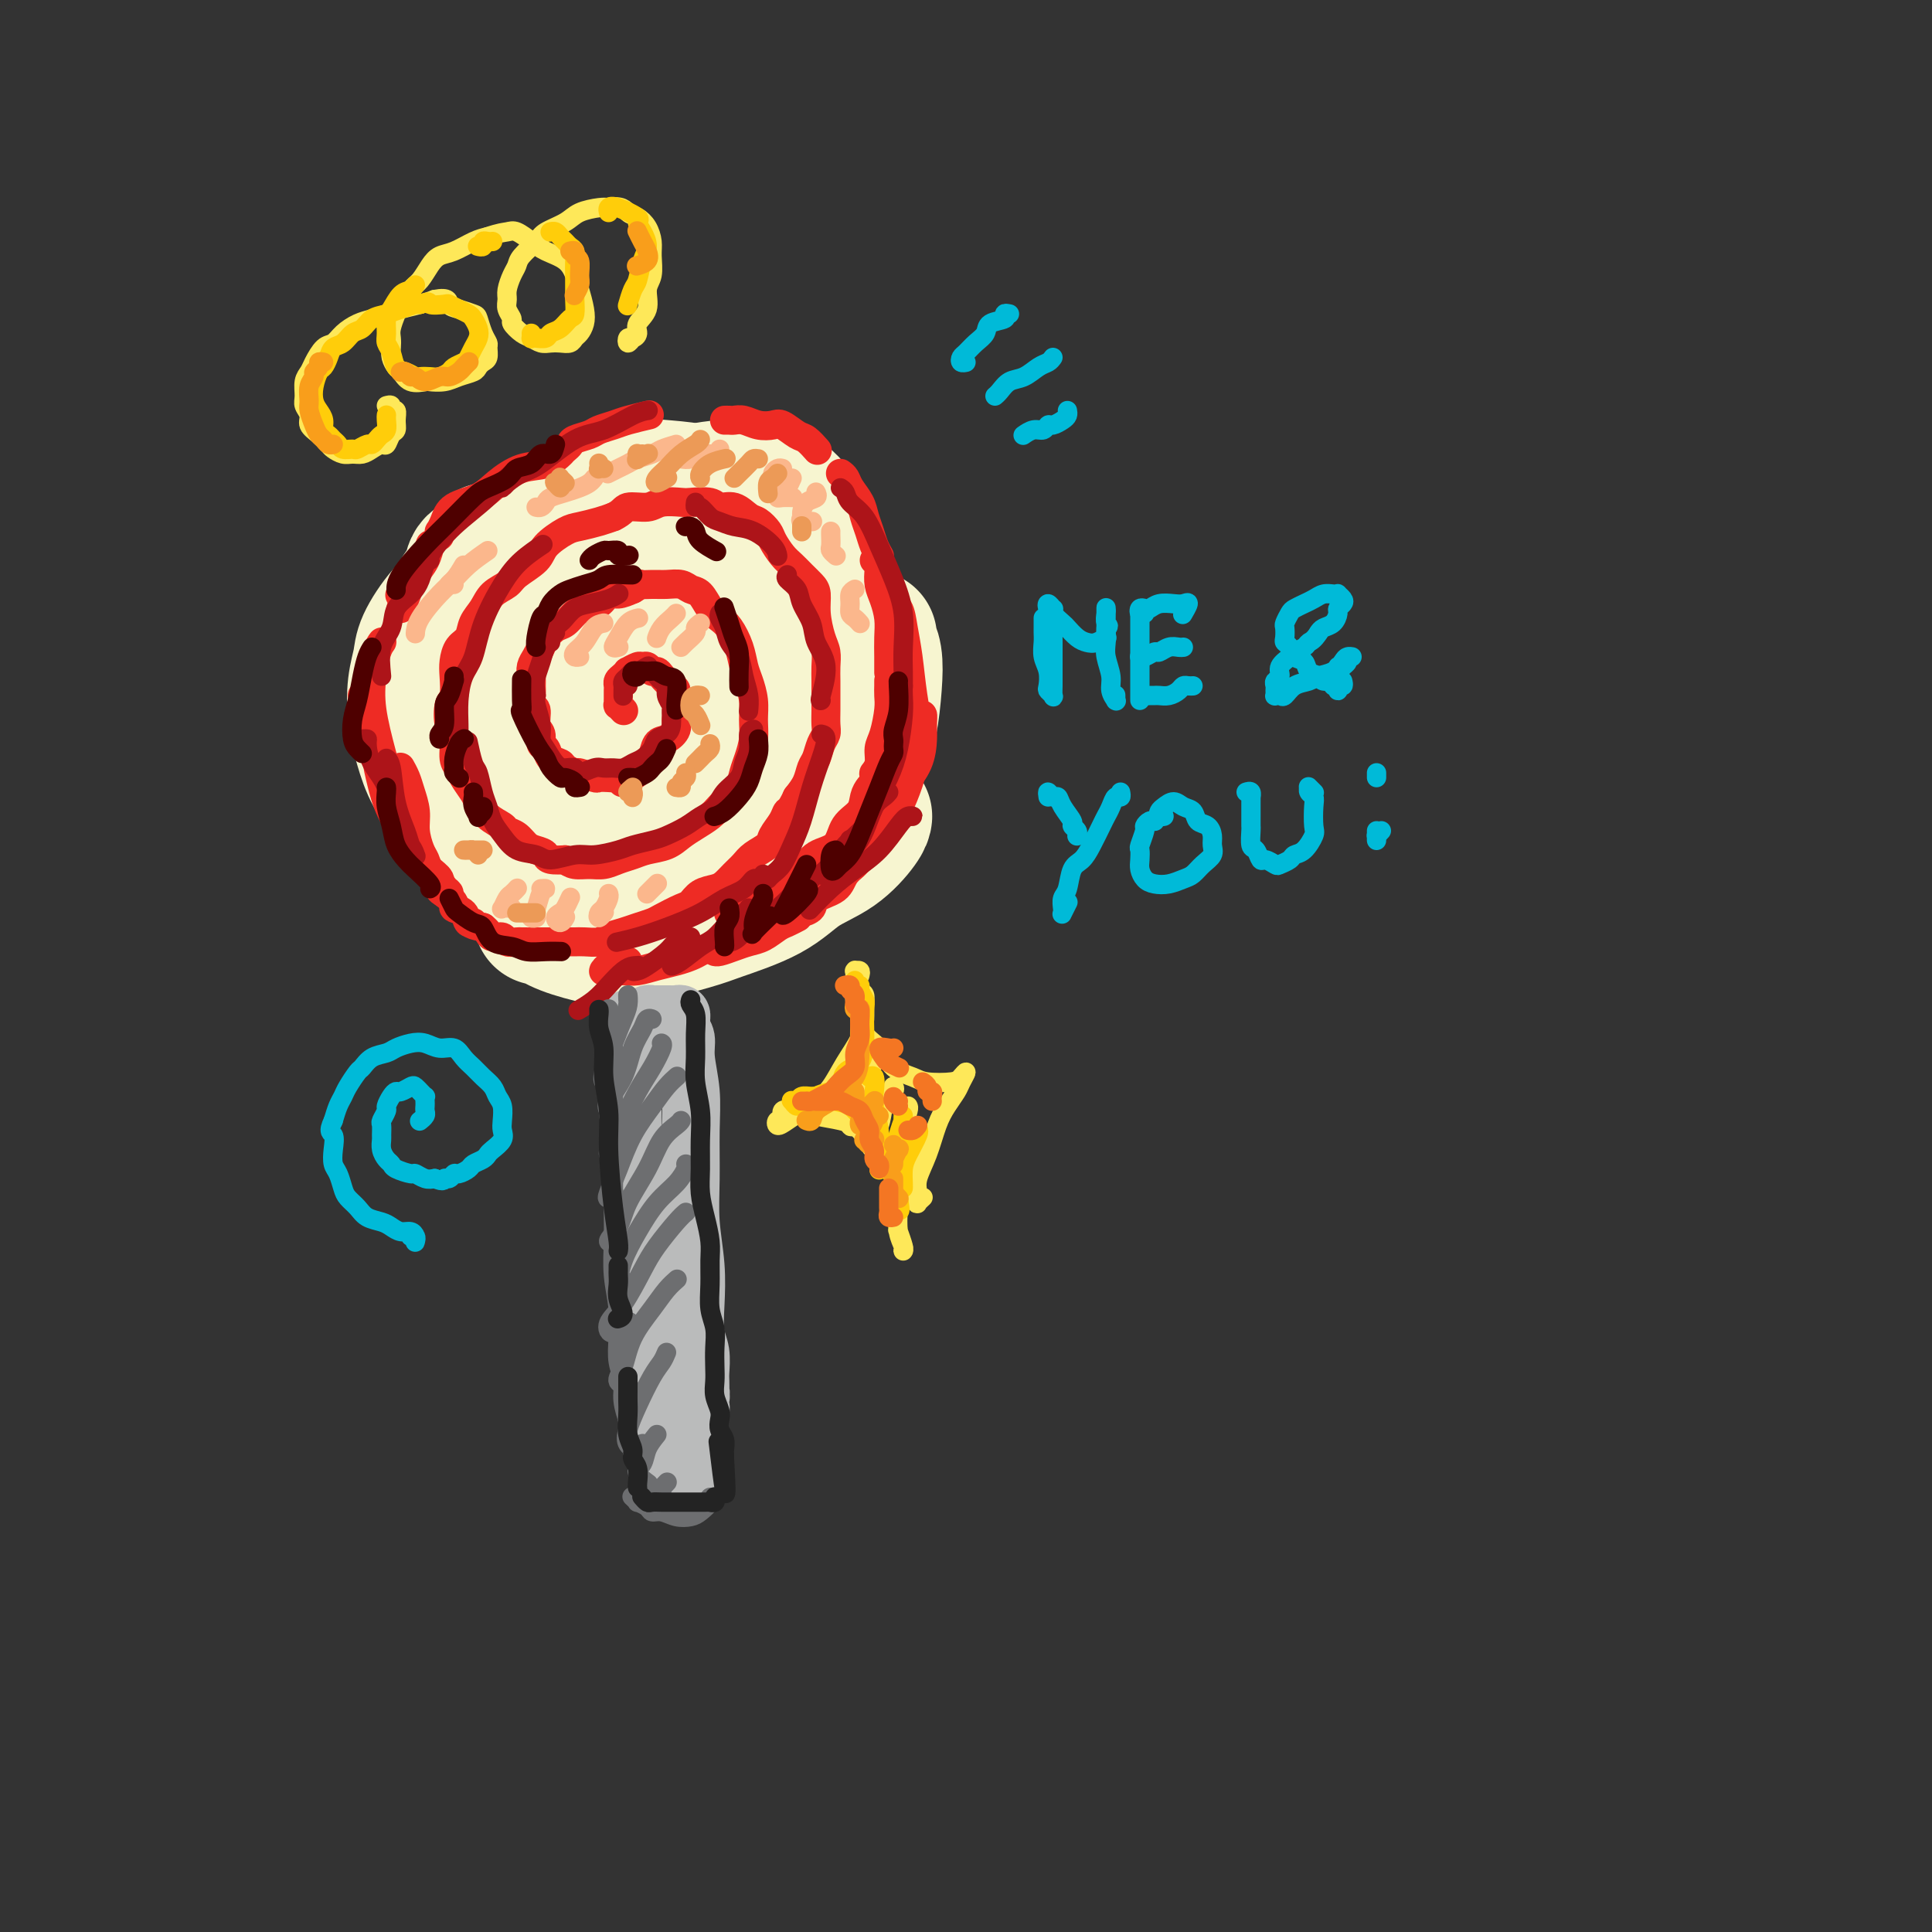 <svg viewBox='0 0 400 400' version='1.1' xmlns='http://www.w3.org/2000/svg' xmlns:xlink='http://www.w3.org/1999/xlink'><rect x="0" y="0" width="400" height="400" fill="#333333" stroke="none"/><g fill='none' stroke='rgb(247,245,208)' stroke-width='28' stroke-linecap='round' stroke-linejoin='round'><path d='M102,114c-0.438,-0.086 -0.876,-0.171 -1,0c-0.124,0.171 0.066,0.599 0,1c-0.066,0.401 -0.388,0.774 -1,1c-0.612,0.226 -1.513,0.305 -2,1c-0.487,0.695 -0.561,2.005 -1,3c-0.439,0.995 -1.243,1.677 -2,3c-0.757,1.323 -1.467,3.289 -2,5c-0.533,1.711 -0.888,3.166 -1,5c-0.112,1.834 0.017,4.048 0,6c-0.017,1.952 -0.182,3.644 0,6c0.182,2.356 0.711,5.376 1,8c0.289,2.624 0.337,4.852 1,7c0.663,2.148 1.940,4.218 3,6c1.060,1.782 1.903,3.278 3,5c1.097,1.722 2.447,3.669 4,5c1.553,1.331 3.308,2.044 5,3c1.692,0.956 3.319,2.155 5,3c1.681,0.845 3.414,1.337 5,2c1.586,0.663 3.025,1.498 4,2c0.975,0.502 1.486,0.671 2,1c0.514,0.329 1.030,0.817 1,1c-0.030,0.183 -0.606,0.061 -1,0c-0.394,-0.061 -0.606,-0.061 -1,0c-0.394,0.061 -0.968,0.184 -2,0c-1.032,-0.184 -2.520,-0.675 -4,-1c-1.480,-0.325 -2.952,-0.485 -4,-1c-1.048,-0.515 -1.673,-1.385 -3,-2c-1.327,-0.615 -3.357,-0.973 -5,-2c-1.643,-1.027 -2.898,-2.722 -4,-4c-1.102,-1.278 -2.051,-2.139 -3,-3'/><path d='M99,175c-3.086,-2.817 -3.300,-4.359 -4,-6c-0.700,-1.641 -1.887,-3.383 -3,-5c-1.113,-1.617 -2.151,-3.111 -3,-5c-0.849,-1.889 -1.509,-4.173 -2,-6c-0.491,-1.827 -0.814,-3.198 -1,-5c-0.186,-1.802 -0.234,-4.035 0,-6c0.234,-1.965 0.749,-3.662 1,-5c0.251,-1.338 0.238,-2.318 1,-4c0.762,-1.682 2.297,-4.066 4,-6c1.703,-1.934 3.573,-3.416 5,-5c1.427,-1.584 2.413,-3.269 4,-5c1.587,-1.731 3.777,-3.508 6,-5c2.223,-1.492 4.478,-2.699 7,-4c2.522,-1.301 5.310,-2.695 8,-4c2.690,-1.305 5.281,-2.521 8,-3c2.719,-0.479 5.566,-0.219 8,0c2.434,0.219 4.457,0.399 7,1c2.543,0.601 5.608,1.623 7,2c1.392,0.377 1.112,0.108 1,0c-0.112,-0.108 -0.056,-0.054 0,0'/><path d='M136,105c0.281,-0.332 0.562,-0.665 1,-1c0.438,-0.335 1.034,-0.673 2,-1c0.966,-0.327 2.304,-0.642 4,-1c1.696,-0.358 3.751,-0.759 6,-1c2.249,-0.241 4.694,-0.324 7,0c2.306,0.324 4.474,1.054 6,2c1.526,0.946 2.409,2.109 4,5c1.591,2.891 3.890,7.509 5,10c1.110,2.491 1.031,2.855 1,3c-0.031,0.145 -0.016,0.073 0,0'/><path d='M180,132c-0.108,0.213 -0.217,0.425 0,1c0.217,0.575 0.759,1.512 1,3c0.241,1.488 0.183,3.527 0,6c-0.183,2.473 -0.489,5.382 -1,8c-0.511,2.618 -1.227,4.947 -2,7c-0.773,2.053 -1.602,3.829 -3,6c-1.398,2.171 -3.364,4.737 -5,7c-1.636,2.263 -2.940,4.225 -5,6c-2.060,1.775 -4.874,3.364 -6,4c-1.126,0.636 -0.563,0.318 0,0'/><path d='M112,190c0.149,-0.172 0.298,-0.343 1,0c0.702,0.343 1.956,1.201 4,2c2.044,0.799 4.877,1.538 7,2c2.123,0.462 3.534,0.647 7,0c3.466,-0.647 8.985,-2.128 12,-3c3.015,-0.872 3.526,-1.137 6,-2c2.474,-0.863 6.912,-2.326 10,-4c3.088,-1.674 4.828,-3.559 7,-5c2.172,-1.441 4.778,-2.438 7,-4c2.222,-1.562 4.060,-3.690 5,-5c0.940,-1.310 0.983,-1.803 1,-2c0.017,-0.197 0.009,-0.099 0,0'/><path d='M118,126c-0.614,2.095 -1.227,4.189 -2,7c-0.773,2.811 -1.705,6.337 -2,11c-0.295,4.663 0.048,10.462 0,15c-0.048,4.538 -0.487,7.816 0,10c0.487,2.184 1.900,3.273 3,4c1.100,0.727 1.885,1.090 3,0c1.115,-1.090 2.558,-3.635 4,-6c1.442,-2.365 2.881,-4.552 4,-8c1.119,-3.448 1.917,-8.159 3,-12c1.083,-3.841 2.452,-6.812 3,-8c0.548,-1.188 0.274,-0.594 0,0'/><path d='M137,123c0.684,-3.755 1.368,-7.509 2,-9c0.632,-1.491 1.212,-0.717 1,1c-0.212,1.717 -1.218,4.378 -2,8c-0.782,3.622 -1.342,8.205 -2,13c-0.658,4.795 -1.416,9.801 -2,15c-0.584,5.199 -0.994,10.590 -1,14c-0.006,3.410 0.394,4.840 1,6c0.606,1.160 1.419,2.049 2,2c0.581,-0.049 0.931,-1.035 2,-3c1.069,-1.965 2.857,-4.910 4,-8c1.143,-3.090 1.641,-6.327 3,-11c1.359,-4.673 3.578,-10.783 5,-15c1.422,-4.217 2.048,-6.541 3,-9c0.952,-2.459 2.229,-5.054 3,-6c0.771,-0.946 1.035,-0.242 1,1c-0.035,1.242 -0.370,3.023 -1,6c-0.630,2.977 -1.553,7.149 -2,11c-0.447,3.851 -0.416,7.380 -1,11c-0.584,3.620 -1.783,7.332 -2,11c-0.217,3.668 0.547,7.293 1,9c0.453,1.707 0.594,1.497 1,1c0.406,-0.497 1.076,-1.279 2,-3c0.924,-1.721 2.103,-4.379 3,-7c0.897,-2.621 1.511,-5.206 2,-8c0.489,-2.794 0.854,-5.798 1,-7c0.146,-1.202 0.073,-0.601 0,0'/></g>
<g fill='none' stroke='rgb(186,187,187)' stroke-width='12' stroke-linecap='round' stroke-linejoin='round'><path d='M130,211c0.002,0.032 0.005,0.063 0,0c-0.005,-0.063 -0.017,-0.221 0,0c0.017,0.221 0.061,0.821 0,2c-0.061,1.179 -0.229,2.937 0,5c0.229,2.063 0.854,4.433 1,7c0.146,2.567 -0.186,5.333 0,9c0.186,3.667 0.891,8.235 1,13c0.109,4.765 -0.377,9.726 0,14c0.377,4.274 1.618,7.860 2,11c0.382,3.140 -0.094,5.832 0,8c0.094,2.168 0.757,3.810 1,5c0.243,1.190 0.065,1.927 0,2c-0.065,0.073 -0.018,-0.519 0,-1c0.018,-0.481 0.005,-0.852 0,-1c-0.005,-0.148 -0.003,-0.074 0,0'/><path d='M132,272c0.022,0.252 0.045,0.505 0,1c-0.045,0.495 -0.157,1.234 0,3c0.157,1.766 0.582,4.560 1,6c0.418,1.440 0.830,1.524 1,3c0.170,1.476 0.098,4.342 0,6c-0.098,1.658 -0.223,2.107 0,3c0.223,0.893 0.792,2.229 1,3c0.208,0.771 0.055,0.976 0,1c-0.055,0.024 -0.011,-0.133 0,0c0.011,0.133 -0.011,0.556 0,1c0.011,0.444 0.056,0.908 0,1c-0.056,0.092 -0.211,-0.187 0,0c0.211,0.187 0.789,0.839 1,1c0.211,0.161 0.057,-0.168 0,0c-0.057,0.168 -0.015,0.832 0,1c0.015,0.168 0.004,-0.161 0,0c-0.004,0.161 -0.001,0.813 0,1c0.001,0.187 0.000,-0.089 0,0c-0.000,0.089 -0.000,0.545 0,1'/><path d='M136,304c0.853,4.954 0.987,1.339 1,0c0.013,-1.339 -0.094,-0.401 0,0c0.094,0.401 0.388,0.266 1,0c0.612,-0.266 1.540,-0.664 2,-1c0.460,-0.336 0.450,-0.611 1,-1c0.550,-0.389 1.660,-0.893 2,-1c0.340,-0.107 -0.091,0.181 0,0c0.091,-0.181 0.705,-0.832 1,-1c0.295,-0.168 0.272,0.147 0,0c-0.272,-0.147 -0.792,-0.756 -1,-1c-0.208,-0.244 -0.104,-0.122 0,0'/><path d='M132,211c0.336,0.113 0.671,0.227 1,0c0.329,-0.227 0.651,-0.793 1,-1c0.349,-0.207 0.723,-0.055 1,0c0.277,0.055 0.456,0.014 1,0c0.544,-0.014 1.452,0.000 2,0c0.548,0.000 0.735,-0.014 1,0c0.265,0.014 0.607,0.055 1,0c0.393,-0.055 0.837,-0.207 1,0c0.163,0.207 0.047,0.773 0,1c-0.047,0.227 -0.023,0.113 0,0'/><path d='M141,211c0.033,0.349 0.065,0.699 0,1c-0.065,0.301 -0.228,0.554 0,1c0.228,0.446 0.846,1.085 1,2c0.154,0.915 -0.156,2.107 0,4c0.156,1.893 0.778,4.489 1,7c0.222,2.511 0.046,4.939 0,8c-0.046,3.061 0.039,6.755 0,10c-0.039,3.245 -0.203,6.040 0,9c0.203,2.960 0.772,6.085 1,9c0.228,2.915 0.114,5.620 0,8c-0.114,2.380 -0.227,4.434 0,6c0.227,1.566 0.792,2.644 1,4c0.208,1.356 0.057,2.991 0,4c-0.057,1.009 -0.019,1.392 0,2c0.019,0.608 0.019,1.442 0,2c-0.019,0.558 -0.058,0.841 0,1c0.058,0.159 0.212,0.196 0,0c-0.212,-0.196 -0.788,-0.624 -1,-1c-0.212,-0.376 -0.058,-0.700 0,-1c0.058,-0.300 0.019,-0.575 0,-1c-0.019,-0.425 -0.019,-1.001 0,-1c0.019,0.001 0.058,0.577 0,1c-0.058,0.423 -0.212,0.691 0,1c0.212,0.309 0.790,0.659 1,1c0.210,0.341 0.053,0.672 0,1c-0.053,0.328 -0.000,0.651 0,1c0.000,0.349 -0.051,0.722 0,1c0.051,0.278 0.206,0.459 0,1c-0.206,0.541 -0.773,1.440 -1,2c-0.227,0.560 -0.113,0.780 0,1'/><path d='M144,295c0.463,13.217 0.120,4.259 0,1c-0.120,-3.259 -0.018,-0.819 0,0c0.018,0.819 -0.048,0.016 0,0c0.048,-0.016 0.209,0.756 0,1c-0.209,0.244 -0.788,-0.041 -1,0c-0.212,0.041 -0.057,0.407 0,1c0.057,0.593 0.015,1.412 0,2c-0.015,0.588 -0.003,0.946 0,1c0.003,0.054 -0.003,-0.196 0,0c0.003,0.196 0.016,0.837 0,1c-0.016,0.163 -0.060,-0.152 0,0c0.060,0.152 0.223,0.772 0,1c-0.223,0.228 -0.833,0.065 -1,0c-0.167,-0.065 0.108,-0.032 0,0c-0.108,0.032 -0.600,0.061 -1,0c-0.400,-0.061 -0.708,-0.214 -1,0c-0.292,0.214 -0.569,0.793 -1,1c-0.431,0.207 -1.016,0.042 -1,0c0.016,-0.042 0.634,0.038 1,0c0.366,-0.038 0.480,-0.193 1,0c0.520,0.193 1.446,0.735 2,1c0.554,0.265 0.737,0.253 1,0c0.263,-0.253 0.607,-0.748 1,-1c0.393,-0.252 0.837,-0.260 1,0c0.163,0.260 0.047,0.789 0,1c-0.047,0.211 -0.023,0.106 0,0'/></g>
<g fill='none' stroke='rgb(238,43,36)' stroke-width='6' stroke-linecap='round' stroke-linejoin='round'><path d='M129,147c0.113,0.122 0.226,0.244 0,0c-0.226,-0.244 -0.793,-0.853 -1,-1c-0.207,-0.147 -0.056,0.168 0,0c0.056,-0.168 0.015,-0.818 0,-1c-0.015,-0.182 -0.005,0.106 0,0c0.005,-0.106 0.004,-0.605 0,-1c-0.004,-0.395 -0.011,-0.684 0,-1c0.011,-0.316 0.040,-0.658 0,-1c-0.040,-0.342 -0.147,-0.684 0,-1c0.147,-0.316 0.550,-0.606 1,-1c0.450,-0.394 0.947,-0.891 1,-1c0.053,-0.109 -0.337,0.171 0,0c0.337,-0.171 1.400,-0.792 2,-1c0.600,-0.208 0.737,-0.001 1,0c0.263,0.001 0.651,-0.203 1,0c0.349,0.203 0.658,0.813 1,1c0.342,0.187 0.718,-0.048 1,0c0.282,0.048 0.471,0.379 1,1c0.529,0.621 1.397,1.532 2,2c0.603,0.468 0.942,0.492 1,1c0.058,0.508 -0.165,1.501 0,2c0.165,0.499 0.718,0.505 1,1c0.282,0.495 0.293,1.478 0,2c-0.293,0.522 -0.891,0.581 -1,1c-0.109,0.419 0.270,1.196 0,2c-0.270,0.804 -1.189,1.634 -2,2c-0.811,0.366 -1.516,0.269 -2,1c-0.484,0.731 -0.748,2.289 -1,3c-0.252,0.711 -0.491,0.576 -1,1c-0.509,0.424 -1.288,1.407 -2,2c-0.712,0.593 -1.356,0.797 -2,1'/><path d='M130,161c-1.892,2.011 -1.121,0.540 -1,0c0.121,-0.540 -0.409,-0.149 -1,0c-0.591,0.149 -1.242,0.055 -2,0c-0.758,-0.055 -1.622,-0.070 -2,0c-0.378,0.070 -0.271,0.226 -1,0c-0.729,-0.226 -2.293,-0.833 -3,-1c-0.707,-0.167 -0.556,0.106 -1,0c-0.444,-0.106 -1.482,-0.591 -2,-1c-0.518,-0.409 -0.516,-0.743 -1,-1c-0.484,-0.257 -1.454,-0.438 -2,-1c-0.546,-0.562 -0.667,-1.506 -1,-2c-0.333,-0.494 -0.878,-0.537 -1,-1c-0.122,-0.463 0.177,-1.345 0,-2c-0.177,-0.655 -0.832,-1.081 -1,-2c-0.168,-0.919 0.151,-2.329 0,-3c-0.151,-0.671 -0.773,-0.602 -1,-1c-0.227,-0.398 -0.058,-1.261 0,-2c0.058,-0.739 0.005,-1.353 0,-2c-0.005,-0.647 0.039,-1.328 0,-2c-0.039,-0.672 -0.162,-1.336 0,-2c0.162,-0.664 0.610,-1.329 1,-2c0.390,-0.671 0.724,-1.349 1,-2c0.276,-0.651 0.496,-1.274 1,-2c0.504,-0.726 1.294,-1.555 2,-2c0.706,-0.445 1.330,-0.505 2,-1c0.670,-0.495 1.386,-1.424 2,-2c0.614,-0.576 1.126,-0.798 2,-1c0.874,-0.202 2.111,-0.384 3,-1c0.889,-0.616 1.432,-1.666 2,-2c0.568,-0.334 1.162,0.047 2,0c0.838,-0.047 1.919,-0.524 3,-1'/><path d='M131,122c2.557,-1.463 0.950,-1.121 1,-1c0.050,0.121 1.757,0.019 3,0c1.243,-0.019 2.024,0.043 3,0c0.976,-0.043 2.148,-0.191 3,0c0.852,0.191 1.383,0.721 2,1c0.617,0.279 1.321,0.307 2,1c0.679,0.693 1.334,2.051 2,3c0.666,0.949 1.344,1.488 2,2c0.656,0.512 1.290,0.997 2,2c0.710,1.003 1.496,2.526 2,4c0.504,1.474 0.724,2.900 1,4c0.276,1.100 0.607,1.873 1,3c0.393,1.127 0.848,2.608 1,4c0.152,1.392 -0.000,2.694 0,4c0.000,1.306 0.152,2.615 0,4c-0.152,1.385 -0.607,2.846 -1,4c-0.393,1.154 -0.723,2.000 -1,3c-0.277,1.000 -0.500,2.155 -1,3c-0.500,0.845 -1.278,1.381 -2,2c-0.722,0.619 -1.389,1.321 -2,2c-0.611,0.679 -1.168,1.334 -2,2c-0.832,0.666 -1.941,1.344 -3,2c-1.059,0.656 -2.068,1.289 -3,2c-0.932,0.711 -1.786,1.501 -3,2c-1.214,0.499 -2.789,0.708 -4,1c-1.211,0.292 -2.057,0.667 -3,1c-0.943,0.333 -1.982,0.622 -3,1c-1.018,0.378 -2.015,0.844 -3,1c-0.985,0.156 -1.957,0.004 -3,0c-1.043,-0.004 -2.155,0.142 -3,0c-0.845,-0.142 -1.422,-0.571 -2,-1'/><path d='M117,178c-4.059,0.290 -3.708,-0.486 -4,-1c-0.292,-0.514 -1.228,-0.767 -2,-1c-0.772,-0.233 -1.379,-0.445 -2,-1c-0.621,-0.555 -1.256,-1.451 -2,-2c-0.744,-0.549 -1.599,-0.751 -2,-1c-0.401,-0.249 -0.349,-0.546 -1,-1c-0.651,-0.454 -2.005,-1.067 -3,-2c-0.995,-0.933 -1.630,-2.187 -2,-3c-0.370,-0.813 -0.477,-1.183 -1,-2c-0.523,-0.817 -1.464,-2.079 -2,-3c-0.536,-0.921 -0.666,-1.501 -1,-2c-0.334,-0.499 -0.870,-0.919 -1,-2c-0.130,-1.081 0.147,-2.824 0,-4c-0.147,-1.176 -0.720,-1.784 -1,-3c-0.280,-1.216 -0.269,-3.040 0,-4c0.269,-0.960 0.797,-1.057 1,-2c0.203,-0.943 0.081,-2.731 0,-4c-0.081,-1.269 -0.121,-2.019 0,-3c0.121,-0.981 0.401,-2.192 1,-3c0.599,-0.808 1.516,-1.214 2,-2c0.484,-0.786 0.536,-1.953 1,-3c0.464,-1.047 1.340,-1.974 2,-3c0.660,-1.026 1.105,-2.150 2,-3c0.895,-0.850 2.239,-1.425 3,-2c0.761,-0.575 0.940,-1.148 2,-2c1.060,-0.852 3.000,-1.983 4,-3c1.000,-1.017 1.058,-1.922 2,-3c0.942,-1.078 2.768,-2.330 4,-3c1.232,-0.670 1.870,-0.757 3,-1c1.130,-0.243 2.751,-0.641 4,-1c1.249,-0.359 2.124,-0.680 3,-1'/><path d='M127,107c2.016,-0.933 2.057,-1.766 3,-2c0.943,-0.234 2.788,0.132 4,0c1.212,-0.132 1.790,-0.763 3,-1c1.210,-0.237 3.051,-0.079 4,0c0.949,0.079 1.006,0.081 2,0c0.994,-0.081 2.923,-0.244 4,0c1.077,0.244 1.301,0.895 2,1c0.699,0.105 1.874,-0.335 3,0c1.126,0.335 2.202,1.444 3,2c0.798,0.556 1.316,0.557 2,1c0.684,0.443 1.534,1.326 2,2c0.466,0.674 0.548,1.140 1,2c0.452,0.860 1.274,2.116 2,3c0.726,0.884 1.357,1.396 2,2c0.643,0.604 1.299,1.299 2,2c0.701,0.701 1.445,1.408 2,2c0.555,0.592 0.919,1.067 1,2c0.081,0.933 -0.122,2.322 0,4c0.122,1.678 0.569,3.646 1,5c0.431,1.354 0.848,2.095 1,3c0.152,0.905 0.041,1.975 0,3c-0.041,1.025 -0.010,2.004 0,3c0.010,0.996 -0.000,2.009 0,3c0.000,0.991 0.011,1.960 0,3c-0.011,1.040 -0.045,2.151 0,3c0.045,0.849 0.167,1.438 0,2c-0.167,0.562 -0.625,1.098 -1,2c-0.375,0.902 -0.668,2.170 -1,3c-0.332,0.830 -0.705,1.224 -1,2c-0.295,0.776 -0.513,1.936 -1,3c-0.487,1.064 -1.244,2.032 -2,3'/><path d='M165,165c-1.352,2.921 -1.731,2.722 -2,3c-0.269,0.278 -0.428,1.033 -1,2c-0.572,0.967 -1.557,2.146 -2,3c-0.443,0.854 -0.346,1.384 -1,2c-0.654,0.616 -2.061,1.317 -3,2c-0.939,0.683 -1.410,1.348 -2,2c-0.590,0.652 -1.299,1.292 -2,2c-0.701,0.708 -1.393,1.484 -2,2c-0.607,0.516 -1.129,0.772 -2,1c-0.871,0.228 -2.091,0.428 -3,1c-0.909,0.572 -1.506,1.515 -2,2c-0.494,0.485 -0.883,0.511 -2,1c-1.117,0.489 -2.961,1.440 -4,2c-1.039,0.560 -1.275,0.728 -2,1c-0.725,0.272 -1.941,0.647 -3,1c-1.059,0.353 -1.960,0.683 -3,1c-1.040,0.317 -2.217,0.621 -3,1c-0.783,0.379 -1.172,0.834 -2,1c-0.828,0.166 -2.096,0.045 -3,0c-0.904,-0.045 -1.444,-0.012 -2,0c-0.556,0.012 -1.126,0.003 -2,0c-0.874,-0.003 -2.050,-0.001 -3,0c-0.950,0.001 -1.673,0.001 -2,0c-0.327,-0.001 -0.258,-0.004 -1,0c-0.742,0.004 -2.297,0.016 -3,0c-0.703,-0.016 -0.556,-0.060 -1,0c-0.444,0.060 -1.481,0.223 -2,0c-0.519,-0.223 -0.521,-0.833 -1,-1c-0.479,-0.167 -1.437,0.109 -2,0c-0.563,-0.109 -0.732,-0.603 -1,-1c-0.268,-0.397 -0.634,-0.699 -1,-1'/><path d='M100,192c-3.648,-0.719 -2.268,-1.018 -2,-1c0.268,0.018 -0.576,0.352 -1,0c-0.424,-0.352 -0.430,-1.389 -1,-2c-0.570,-0.611 -1.706,-0.797 -2,-1c-0.294,-0.203 0.254,-0.424 0,-1c-0.254,-0.576 -1.311,-1.506 -2,-2c-0.689,-0.494 -1.010,-0.554 -1,-1c0.010,-0.446 0.353,-1.280 0,-2c-0.353,-0.720 -1.400,-1.325 -2,-2c-0.600,-0.675 -0.752,-1.419 -1,-2c-0.248,-0.581 -0.591,-0.998 -1,-2c-0.409,-1.002 -0.884,-2.587 -1,-4c-0.116,-1.413 0.126,-2.652 0,-4c-0.126,-1.348 -0.621,-2.805 -1,-4c-0.379,-1.195 -0.640,-2.130 -1,-3c-0.360,-0.870 -0.817,-1.677 -1,-2c-0.183,-0.323 -0.091,-0.161 0,0'/><path d='M92,184c0.541,0.398 1.081,0.795 1,1c-0.081,0.205 -0.785,0.217 -1,0c-0.215,-0.217 0.058,-0.662 0,-1c-0.058,-0.338 -0.445,-0.567 -1,-1c-0.555,-0.433 -1.276,-1.069 -2,-2c-0.724,-0.931 -1.452,-2.157 -2,-3c-0.548,-0.843 -0.916,-1.302 -2,-3c-1.084,-1.698 -2.883,-4.634 -4,-7c-1.117,-2.366 -1.554,-4.162 -2,-6c-0.446,-1.838 -0.903,-3.720 -1,-5c-0.097,-1.280 0.166,-1.960 0,-3c-0.166,-1.040 -0.762,-2.440 -1,-3c-0.238,-0.560 -0.119,-0.280 0,0'/><path d='M75,144c0.440,0.512 0.880,1.023 1,2c0.120,0.977 -0.081,2.418 0,4c0.081,1.582 0.445,3.305 1,5c0.555,1.695 1.301,3.362 2,5c0.699,1.638 1.351,3.245 2,5c0.649,1.755 1.296,3.657 2,5c0.704,1.343 1.465,2.128 2,3c0.535,0.872 0.845,1.831 1,2c0.155,0.169 0.155,-0.453 0,-1c-0.155,-0.547 -0.466,-1.018 -1,-2c-0.534,-0.982 -1.293,-2.474 -2,-4c-0.707,-1.526 -1.364,-3.087 -2,-5c-0.636,-1.913 -1.253,-4.176 -2,-7c-0.747,-2.824 -1.626,-6.207 -2,-9c-0.374,-2.793 -0.244,-4.997 0,-7c0.244,-2.003 0.601,-3.805 1,-5c0.399,-1.195 0.838,-1.783 1,-2c0.162,-0.217 0.046,-0.062 0,0c-0.046,0.062 -0.023,0.031 0,0'/><path d='M83,126c0.732,-1.804 1.464,-3.607 2,-5c0.536,-1.393 0.875,-2.375 1,-3c0.125,-0.625 0.036,-0.893 0,-1c-0.036,-0.107 -0.018,-0.054 0,0'/><path d='M83,123c-0.210,0.184 -0.420,0.367 0,0c0.420,-0.367 1.472,-1.286 2,-2c0.528,-0.714 0.534,-1.225 1,-2c0.466,-0.775 1.393,-1.816 2,-3c0.607,-1.184 0.894,-2.511 1,-3c0.106,-0.489 0.030,-0.140 0,0c-0.030,0.140 -0.015,0.070 0,0'/><path d='M91,111c0.023,-0.462 0.046,-0.924 0,-1c-0.046,-0.076 -0.163,0.234 0,0c0.163,-0.234 0.604,-1.012 1,-2c0.396,-0.988 0.745,-2.186 2,-3c1.255,-0.814 3.415,-1.245 5,-2c1.585,-0.755 2.593,-1.835 4,-3c1.407,-1.165 3.212,-2.415 5,-3c1.788,-0.585 3.558,-0.504 5,-1c1.442,-0.496 2.555,-1.570 3,-2c0.445,-0.430 0.223,-0.215 0,0'/><path d='M117,93c0.390,-0.333 0.779,-0.667 1,-1c0.221,-0.333 0.273,-0.666 1,-1c0.727,-0.334 2.129,-0.667 3,-1c0.871,-0.333 1.211,-0.664 2,-1c0.789,-0.336 2.026,-0.678 3,-1c0.974,-0.322 1.685,-0.625 3,-1c1.315,-0.375 3.233,-0.821 4,-1c0.767,-0.179 0.384,-0.089 0,0'/><path d='M150,87c0.351,-0.008 0.703,-0.016 1,0c0.297,0.016 0.540,0.055 1,0c0.460,-0.055 1.138,-0.204 2,0c0.862,0.204 1.907,0.760 3,1c1.093,0.240 2.234,0.163 3,0c0.766,-0.163 1.158,-0.411 2,0c0.842,0.411 2.133,1.481 3,2c0.867,0.519 1.310,0.486 2,1c0.690,0.514 1.626,1.575 2,2c0.374,0.425 0.187,0.212 0,0'/><path d='M174,98c0.364,0.268 0.727,0.536 1,1c0.273,0.464 0.454,1.125 1,2c0.546,0.875 1.456,1.965 2,3c0.544,1.035 0.720,2.015 1,3c0.280,0.985 0.663,1.977 1,3c0.337,1.023 0.626,2.078 1,3c0.374,0.922 0.831,1.710 1,2c0.169,0.290 0.048,0.083 0,0c-0.048,-0.083 -0.024,-0.041 0,0'/><path d='M181,116c0.417,-0.153 0.833,-0.306 1,0c0.167,0.306 0.083,1.071 0,2c-0.083,0.929 -0.166,2.023 0,3c0.166,0.977 0.580,1.839 1,3c0.420,1.161 0.844,2.623 1,4c0.156,1.377 0.042,2.670 0,4c-0.042,1.330 -0.011,2.697 0,4c0.011,1.303 0.003,2.543 0,3c-0.003,0.457 -0.001,0.131 0,0c0.001,-0.131 0.000,-0.065 0,0'/><path d='M184,141c-0.002,-0.067 -0.003,-0.135 0,0c0.003,0.135 0.011,0.472 0,1c-0.011,0.528 -0.040,1.247 0,2c0.040,0.753 0.151,1.540 0,3c-0.151,1.460 -0.562,3.593 -1,5c-0.438,1.407 -0.902,2.090 -1,3c-0.098,0.910 0.170,2.048 0,3c-0.170,0.952 -0.776,1.718 -1,2c-0.224,0.282 -0.064,0.081 0,0c0.064,-0.081 0.032,-0.040 0,0'/><path d='M181,162c-0.318,0.271 -0.635,0.541 -1,1c-0.365,0.459 -0.776,1.105 -1,2c-0.224,0.895 -0.261,2.039 -1,3c-0.739,0.961 -2.179,1.738 -3,3c-0.821,1.262 -1.023,3.010 -2,4c-0.977,0.990 -2.730,1.224 -4,2c-1.270,0.776 -2.059,2.095 -3,3c-0.941,0.905 -2.035,1.395 -3,2c-0.965,0.605 -1.800,1.325 -3,2c-1.200,0.675 -2.765,1.305 -4,2c-1.235,0.695 -2.140,1.456 -3,2c-0.860,0.544 -1.674,0.870 -2,1c-0.326,0.130 -0.163,0.065 0,0'/><path d='M130,199c0.174,0.415 0.348,0.829 0,1c-0.348,0.171 -1.218,0.098 -2,0c-0.782,-0.098 -1.476,-0.222 -2,0c-0.524,0.222 -0.877,0.791 -1,1c-0.123,0.209 -0.014,0.057 0,0c0.014,-0.057 -0.065,-0.018 0,0c0.065,0.018 0.275,0.016 1,0c0.725,-0.016 1.966,-0.046 3,0c1.034,0.046 1.862,0.167 3,0c1.138,-0.167 2.584,-0.623 4,-1c1.416,-0.377 2.800,-0.675 4,-1c1.200,-0.325 2.217,-0.675 3,-1c0.783,-0.325 1.334,-0.623 2,-1c0.666,-0.377 1.449,-0.832 2,-1c0.551,-0.168 0.872,-0.048 1,0c0.128,0.048 0.064,0.024 0,0'/><path d='M148,197c-0.042,-0.023 -0.083,-0.047 0,0c0.083,0.047 0.291,0.163 1,0c0.709,-0.163 1.919,-0.607 3,-1c1.081,-0.393 2.034,-0.736 3,-1c0.966,-0.264 1.944,-0.449 3,-1c1.056,-0.551 2.190,-1.467 3,-2c0.810,-0.533 1.295,-0.682 2,-1c0.705,-0.318 1.630,-0.805 2,-1c0.370,-0.195 0.185,-0.097 0,0'/><path d='M166,189c-0.226,0.064 -0.452,0.127 0,0c0.452,-0.127 1.581,-0.445 2,-1c0.419,-0.555 0.129,-1.346 1,-2c0.871,-0.654 2.904,-1.172 4,-2c1.096,-0.828 1.254,-1.966 2,-3c0.746,-1.034 2.080,-1.965 3,-3c0.920,-1.035 1.428,-2.174 2,-3c0.572,-0.826 1.210,-1.338 2,-2c0.790,-0.662 1.732,-1.474 2,-2c0.268,-0.526 -0.140,-0.765 0,-1c0.140,-0.235 0.826,-0.466 1,-1c0.174,-0.534 -0.163,-1.369 0,-2c0.163,-0.631 0.827,-1.056 1,-2c0.173,-0.944 -0.146,-2.408 0,-4c0.146,-1.592 0.756,-3.312 1,-4c0.244,-0.688 0.122,-0.344 0,0'/><path d='M188,152c0.731,-0.574 1.463,-1.148 2,-2c0.537,-0.852 0.880,-1.982 1,-2c0.120,-0.018 0.017,1.078 0,2c-0.017,0.922 0.053,1.671 0,3c-0.053,1.329 -0.231,3.236 -1,5c-0.769,1.764 -2.131,3.383 -3,5c-0.869,1.617 -1.244,3.232 -2,5c-0.756,1.768 -1.892,3.689 -3,5c-1.108,1.311 -2.189,2.012 -3,3c-0.811,0.988 -1.353,2.261 -2,3c-0.647,0.739 -1.398,0.943 -2,1c-0.602,0.057 -1.056,-0.032 -1,0c0.056,0.032 0.623,0.184 1,0c0.377,-0.184 0.566,-0.705 1,-1c0.434,-0.295 1.114,-0.366 2,-1c0.886,-0.634 1.979,-1.832 3,-3c1.021,-1.168 1.969,-2.304 3,-4c1.031,-1.696 2.144,-3.950 3,-6c0.856,-2.050 1.456,-3.895 2,-6c0.544,-2.105 1.034,-4.469 1,-7c-0.034,-2.531 -0.590,-5.230 -1,-8c-0.410,-2.770 -0.674,-5.611 -1,-8c-0.326,-2.389 -0.714,-4.325 -1,-6c-0.286,-1.675 -0.468,-3.088 -1,-4c-0.532,-0.912 -1.412,-1.322 -2,-2c-0.588,-0.678 -0.882,-1.622 -1,-2c-0.118,-0.378 -0.059,-0.189 0,0'/></g>
<g fill='none' stroke='rgb(173,20,25)' stroke-width='4' stroke-linecap='round' stroke-linejoin='round'><path d='M129,144c0.002,0.089 0.003,0.179 0,0c-0.003,-0.179 -0.012,-0.626 0,-1c0.012,-0.374 0.043,-0.673 0,-1c-0.043,-0.327 -0.162,-0.680 0,-1c0.162,-0.320 0.604,-0.608 1,-1c0.396,-0.392 0.747,-0.890 1,-1c0.253,-0.110 0.408,0.166 1,0c0.592,-0.166 1.621,-0.776 2,-1c0.379,-0.224 0.108,-0.064 0,0c-0.108,0.064 -0.054,0.032 0,0'/><path d='M130,142c0.026,-0.445 0.052,-0.889 0,-1c-0.052,-0.111 -0.183,0.113 0,0c0.183,-0.113 0.679,-0.563 1,-1c0.321,-0.437 0.467,-0.860 1,-1c0.533,-0.140 1.453,0.003 2,0c0.547,-0.003 0.720,-0.153 1,0c0.280,0.153 0.667,0.608 1,1c0.333,0.392 0.611,0.719 1,1c0.389,0.281 0.889,0.516 1,1c0.111,0.484 -0.168,1.219 0,2c0.168,0.781 0.784,1.609 1,2c0.216,0.391 0.031,0.345 0,1c-0.031,0.655 0.091,2.011 0,3c-0.091,0.989 -0.394,1.613 -1,2c-0.606,0.387 -1.513,0.538 -2,1c-0.487,0.462 -0.553,1.234 -1,2c-0.447,0.766 -1.275,1.526 -2,2c-0.725,0.474 -1.348,0.662 -2,1c-0.652,0.338 -1.334,0.828 -2,1c-0.666,0.172 -1.315,0.028 -2,0c-0.685,-0.028 -1.405,0.059 -2,0c-0.595,-0.059 -1.065,-0.266 -2,0c-0.935,0.266 -2.334,1.004 -3,1c-0.666,-0.004 -0.599,-0.749 -1,-1c-0.401,-0.251 -1.269,-0.008 -2,0c-0.731,0.008 -1.324,-0.218 -2,-1c-0.676,-0.782 -1.435,-2.121 -2,-3c-0.565,-0.879 -0.935,-1.297 -1,-2c-0.065,-0.703 0.175,-1.689 0,-3c-0.175,-1.311 -0.764,-2.946 -1,-4c-0.236,-1.054 -0.118,-1.527 0,-2'/><path d='M111,144c-0.358,-2.470 -0.253,-3.145 0,-4c0.253,-0.855 0.656,-1.889 1,-3c0.344,-1.111 0.631,-2.299 1,-3c0.369,-0.701 0.820,-0.915 1,-1c0.180,-0.085 0.090,-0.043 0,0'/><path d='M115,131c-0.095,-0.325 -0.189,-0.650 0,-1c0.189,-0.350 0.663,-0.723 1,-1c0.337,-0.277 0.539,-0.456 1,-1c0.461,-0.544 1.182,-1.452 2,-2c0.818,-0.548 1.735,-0.734 3,-1c1.265,-0.266 2.879,-0.610 4,-1c1.121,-0.390 1.749,-0.826 2,-1c0.251,-0.174 0.126,-0.087 0,0'/><path d='M149,127c-0.098,0.270 -0.195,0.539 0,1c0.195,0.461 0.683,1.113 1,2c0.317,0.887 0.463,2.011 1,3c0.537,0.989 1.464,1.845 2,3c0.536,1.155 0.680,2.608 1,4c0.320,1.392 0.817,2.721 1,4c0.183,1.279 0.052,2.508 0,3c-0.052,0.492 -0.026,0.246 0,0'/><path d='M156,151c-0.451,0.155 -0.901,0.309 -1,1c-0.099,0.691 0.154,1.918 0,3c-0.154,1.082 -0.716,2.019 -1,3c-0.284,0.981 -0.290,2.006 -1,3c-0.710,0.994 -2.122,1.958 -3,3c-0.878,1.042 -1.220,2.163 -2,3c-0.780,0.837 -1.998,1.390 -3,2c-1.002,0.610 -1.788,1.276 -3,2c-1.212,0.724 -2.848,1.504 -4,2c-1.152,0.496 -1.818,0.706 -3,1c-1.182,0.294 -2.880,0.672 -4,1c-1.120,0.328 -1.663,0.606 -3,1c-1.337,0.394 -3.467,0.903 -5,1c-1.533,0.097 -2.469,-0.218 -4,0c-1.531,0.218 -3.657,0.967 -5,1c-1.343,0.033 -1.904,-0.652 -3,-1c-1.096,-0.348 -2.727,-0.360 -4,-1c-1.273,-0.640 -2.186,-1.909 -3,-3c-0.814,-1.091 -1.527,-2.005 -2,-3c-0.473,-0.995 -0.705,-2.071 -1,-3c-0.295,-0.929 -0.654,-1.710 -1,-3c-0.346,-1.290 -0.680,-3.088 -1,-4c-0.320,-0.912 -0.624,-0.938 -1,-2c-0.376,-1.062 -0.822,-3.161 -1,-4c-0.178,-0.839 -0.089,-0.420 0,0'/><path d='M95,153c0.001,-0.060 0.002,-0.119 0,0c-0.002,0.119 -0.008,0.418 0,0c0.008,-0.418 0.031,-1.553 0,-3c-0.031,-1.447 -0.115,-3.205 0,-5c0.115,-1.795 0.431,-3.628 1,-5c0.569,-1.372 1.393,-2.284 2,-4c0.607,-1.716 0.997,-4.236 2,-7c1.003,-2.764 2.619,-5.772 4,-8c1.381,-2.228 2.526,-3.677 4,-5c1.474,-1.323 3.278,-2.521 4,-3c0.722,-0.479 0.361,-0.240 0,0'/><path d='M144,104c-0.064,0.477 -0.128,0.954 0,1c0.128,0.046 0.448,-0.340 1,0c0.552,0.340 1.335,1.407 2,2c0.665,0.593 1.211,0.713 2,1c0.789,0.287 1.819,0.743 3,1c1.181,0.257 2.512,0.316 4,1c1.488,0.684 3.131,1.992 4,3c0.869,1.008 0.962,1.717 1,2c0.038,0.283 0.019,0.142 0,0'/><path d='M163,119c-0.212,0.261 -0.423,0.523 0,1c0.423,0.477 1.481,1.171 2,2c0.519,0.829 0.499,1.795 1,3c0.501,1.205 1.521,2.648 2,4c0.479,1.352 0.416,2.611 1,4c0.584,1.389 1.816,2.908 2,5c0.184,2.092 -0.681,4.755 -1,6c-0.319,1.245 -0.091,1.070 0,1c0.091,-0.070 0.046,-0.035 0,0'/><path d='M170,152c0.488,0.104 0.976,0.207 1,1c0.024,0.793 -0.416,2.275 -1,4c-0.584,1.725 -1.312,3.695 -2,6c-0.688,2.305 -1.337,4.947 -2,7c-0.663,2.053 -1.341,3.517 -2,5c-0.659,1.483 -1.300,2.985 -2,4c-0.700,1.015 -1.458,1.542 -2,2c-0.542,0.458 -0.869,0.845 -1,1c-0.131,0.155 -0.065,0.077 0,0'/><path d='M158,181c-0.345,0.472 -0.690,0.944 -1,1c-0.310,0.056 -0.584,-0.305 -1,0c-0.416,0.305 -0.974,1.275 -2,2c-1.026,0.725 -2.521,1.203 -4,2c-1.479,0.797 -2.943,1.912 -5,3c-2.057,1.088 -4.706,2.147 -7,3c-2.294,0.853 -4.233,1.499 -6,2c-1.767,0.501 -3.362,0.857 -4,1c-0.638,0.143 -0.319,0.071 0,0'/><path d='M75,153c0.431,-0.020 0.863,-0.040 1,0c0.137,0.040 -0.019,0.139 0,1c0.019,0.861 0.215,2.483 1,4c0.785,1.517 2.159,2.930 3,5c0.841,2.070 1.150,4.798 2,7c0.850,2.202 2.240,3.879 3,5c0.760,1.121 0.890,1.685 1,2c0.110,0.315 0.198,0.379 0,0c-0.198,-0.379 -0.684,-1.201 -1,-2c-0.316,-0.799 -0.463,-1.573 -1,-3c-0.537,-1.427 -1.463,-3.506 -2,-6c-0.537,-2.494 -0.683,-5.402 -1,-7c-0.317,-1.598 -0.805,-1.885 -1,-2c-0.195,-0.115 -0.098,-0.057 0,0'/><path d='M79,140c-0.217,-2.185 -0.433,-4.370 0,-6c0.433,-1.630 1.516,-2.706 2,-4c0.484,-1.294 0.368,-2.806 1,-4c0.632,-1.194 2.012,-2.071 3,-3c0.988,-0.929 1.584,-1.909 2,-3c0.416,-1.091 0.650,-2.294 1,-3c0.350,-0.706 0.814,-0.916 1,-1c0.186,-0.084 0.093,-0.042 0,0'/><path d='M86,121c-0.080,-0.392 -0.161,-0.785 0,-1c0.161,-0.215 0.562,-0.253 1,-1c0.438,-0.747 0.912,-2.203 2,-4c1.088,-1.797 2.789,-3.935 5,-6c2.211,-2.065 4.932,-4.056 7,-6c2.068,-1.944 3.482,-3.841 5,-5c1.518,-1.159 3.139,-1.581 4,-2c0.861,-0.419 0.960,-0.834 1,-1c0.040,-0.166 0.020,-0.083 0,0'/><path d='M105,100c-0.465,0.481 -0.930,0.963 -1,1c-0.070,0.037 0.254,-0.369 1,-1c0.746,-0.631 1.915,-1.486 3,-2c1.085,-0.514 2.088,-0.688 4,-2c1.912,-1.312 4.733,-3.763 7,-5c2.267,-1.237 3.979,-1.259 6,-2c2.021,-0.741 4.352,-2.199 6,-3c1.648,-0.801 2.614,-0.943 3,-1c0.386,-0.057 0.193,-0.028 0,0'/><path d='M174,101c0.381,0.250 0.763,0.501 1,1c0.237,0.499 0.330,1.247 1,2c0.670,0.753 1.917,1.513 3,3c1.083,1.487 2.003,3.703 3,6c0.997,2.297 2.071,4.675 3,7c0.929,2.325 1.713,4.595 2,7c0.287,2.405 0.077,4.944 0,7c-0.077,2.056 -0.021,3.631 0,5c0.021,1.369 0.006,2.534 0,3c-0.006,0.466 -0.003,0.233 0,0'/><path d='M187,142c-0.020,0.567 -0.039,1.133 0,2c0.039,0.867 0.138,2.034 0,4c-0.138,1.966 -0.513,4.732 -1,7c-0.487,2.268 -1.087,4.040 -2,6c-0.913,1.960 -2.140,4.108 -3,6c-0.860,1.892 -1.354,3.528 -2,5c-0.646,1.472 -1.443,2.781 -2,3c-0.557,0.219 -0.873,-0.652 -1,-1c-0.127,-0.348 -0.063,-0.174 0,0'/><path d='M184,164c-0.230,0.293 -0.459,0.585 -1,1c-0.541,0.415 -1.393,0.952 -2,2c-0.607,1.048 -0.968,2.608 -2,4c-1.032,1.392 -2.735,2.618 -4,4c-1.265,1.382 -2.090,2.920 -3,4c-0.910,1.080 -1.904,1.702 -2,2c-0.096,0.298 0.705,0.273 1,0c0.295,-0.273 0.084,-0.792 0,-1c-0.084,-0.208 -0.042,-0.104 0,0'/><path d='M188,169c0.499,0.027 0.998,0.054 1,0c0.002,-0.054 -0.494,-0.189 -1,0c-0.506,0.189 -1.022,0.703 -2,2c-0.978,1.297 -2.417,3.378 -4,5c-1.583,1.622 -3.311,2.785 -5,4c-1.689,1.215 -3.339,2.481 -5,4c-1.661,1.519 -3.332,3.291 -4,4c-0.668,0.709 -0.334,0.354 0,0'/><path d='M168,182c-0.282,-0.124 -0.564,-0.247 -1,0c-0.436,0.247 -1.024,0.866 -2,2c-0.976,1.134 -2.338,2.784 -4,4c-1.662,1.216 -3.622,2.000 -5,3c-1.378,1.000 -2.173,2.216 -3,3c-0.827,0.784 -1.684,1.134 -2,1c-0.316,-0.134 -0.090,-0.753 0,-1c0.090,-0.247 0.045,-0.124 0,0'/><path d='M155,188c-0.157,0.277 -0.314,0.554 -1,1c-0.686,0.446 -1.901,1.063 -3,2c-1.099,0.937 -2.080,2.196 -3,3c-0.920,0.804 -1.777,1.154 -3,2c-1.223,0.846 -2.811,2.188 -4,3c-1.189,0.812 -1.978,1.094 -2,1c-0.022,-0.094 0.725,-0.564 1,-1c0.275,-0.436 0.079,-0.839 0,-1c-0.079,-0.161 -0.039,-0.081 0,0'/><path d='M143,194c-1.149,0.280 -2.299,0.559 -3,1c-0.701,0.441 -0.955,1.043 -2,2c-1.045,0.957 -2.883,2.271 -4,3c-1.117,0.729 -1.515,0.875 -2,1c-0.485,0.125 -1.058,0.229 -1,0c0.058,-0.229 0.746,-0.793 1,-1c0.254,-0.207 0.072,-0.059 0,0c-0.072,0.059 -0.036,0.030 0,0'/><path d='M132,200c-0.269,-0.042 -0.538,-0.085 -1,0c-0.462,0.085 -1.115,0.296 -2,1c-0.885,0.704 -2.000,1.900 -3,3c-1.000,1.100 -1.885,2.104 -3,3c-1.115,0.896 -2.462,1.685 -3,2c-0.538,0.315 -0.269,0.158 0,0'/></g>
<g fill='none' stroke='rgb(78,0,0)' stroke-width='4' stroke-linecap='round' stroke-linejoin='round'><path d='M132,139c-0.389,-0.105 -0.778,-0.210 -1,0c-0.222,0.210 -0.278,0.735 0,1c0.278,0.265 0.889,0.271 1,0c0.111,-0.271 -0.278,-0.818 0,-1c0.278,-0.182 1.223,0.003 2,0c0.777,-0.003 1.385,-0.193 2,0c0.615,0.193 1.237,0.770 2,1c0.763,0.230 1.669,0.113 2,1c0.331,0.887 0.089,2.777 0,4c-0.089,1.223 -0.025,1.778 0,2c0.025,0.222 0.013,0.111 0,0'/><path d='M138,155c-0.336,0.756 -0.671,1.513 -1,2c-0.329,0.487 -0.651,0.705 -1,1c-0.349,0.295 -0.724,0.668 -1,1c-0.276,0.332 -0.452,0.625 -1,1c-0.548,0.375 -1.466,0.832 -2,1c-0.534,0.168 -0.682,0.045 -1,0c-0.318,-0.045 -0.805,-0.013 -1,0c-0.195,0.013 -0.097,0.006 0,0'/><path d='M120,163c0.128,-0.021 0.257,-0.043 0,0c-0.257,0.043 -0.899,0.149 -1,0c-0.101,-0.149 0.338,-0.554 0,-1c-0.338,-0.446 -1.454,-0.934 -2,-1c-0.546,-0.066 -0.522,0.290 -1,0c-0.478,-0.290 -1.459,-1.225 -2,-2c-0.541,-0.775 -0.642,-1.388 -1,-2c-0.358,-0.612 -0.971,-1.223 -2,-3c-1.029,-1.777 -2.472,-4.721 -3,-6c-0.528,-1.279 -0.142,-0.892 0,-1c0.142,-0.108 0.038,-0.709 0,-2c-0.038,-1.291 -0.010,-3.271 0,-4c0.010,-0.729 0.003,-0.208 0,0c-0.003,0.208 -0.001,0.104 0,0'/><path d='M111,134c-0.087,-0.410 -0.175,-0.821 0,-2c0.175,-1.179 0.612,-3.128 1,-4c0.388,-0.872 0.725,-0.667 1,-1c0.275,-0.333 0.487,-1.202 1,-2c0.513,-0.798 1.329,-1.524 2,-2c0.671,-0.476 1.199,-0.702 2,-1c0.801,-0.298 1.875,-0.668 3,-1c1.125,-0.332 2.301,-0.625 3,-1c0.699,-0.375 0.919,-0.833 2,-1c1.081,-0.167 3.022,-0.045 4,0c0.978,0.045 0.994,0.013 1,0c0.006,-0.013 0.003,-0.006 0,0'/><path d='M150,126c-0.091,-0.266 -0.182,-0.532 0,0c0.182,0.532 0.637,1.863 1,3c0.363,1.137 0.633,2.081 1,3c0.367,0.919 0.830,1.813 1,3c0.170,1.187 0.046,2.666 0,4c-0.046,1.334 -0.013,2.524 0,3c0.013,0.476 0.007,0.238 0,0'/><path d='M157,153c0.094,1.001 0.188,2.002 0,3c-0.188,0.998 -0.656,1.994 -1,3c-0.344,1.006 -0.562,2.021 -1,3c-0.438,0.979 -1.097,1.922 -2,3c-0.903,1.078 -2.051,2.290 -3,3c-0.949,0.710 -1.700,0.917 -2,1c-0.300,0.083 -0.150,0.041 0,0'/><path d='M94,140c-0.022,0.505 -0.043,1.010 0,1c0.043,-0.010 0.151,-0.536 0,0c-0.151,0.536 -0.562,2.133 -1,3c-0.438,0.867 -0.902,1.003 -1,2c-0.098,0.997 0.170,2.855 0,4c-0.170,1.145 -0.776,1.578 -1,2c-0.224,0.422 -0.064,0.835 0,1c0.064,0.165 0.032,0.083 0,0'/><path d='M96,153c0.082,-0.037 0.165,-0.074 0,0c-0.165,0.074 -0.576,0.258 -1,1c-0.424,0.742 -0.859,2.041 -1,3c-0.141,0.959 0.014,1.577 0,2c-0.014,0.423 -0.196,0.652 0,1c0.196,0.348 0.770,0.814 1,1c0.230,0.186 0.115,0.093 0,0'/><path d='M98,164c0.033,0.255 0.065,0.510 0,1c-0.065,0.490 -0.228,1.213 0,2c0.228,0.787 0.846,1.636 1,2c0.154,0.364 -0.154,0.242 0,0c0.154,-0.242 0.772,-0.604 1,-1c0.228,-0.396 0.065,-0.828 0,-1c-0.065,-0.172 -0.033,-0.086 0,0'/><path d='M122,116c0.209,-0.307 0.418,-0.614 1,-1c0.582,-0.386 1.537,-0.849 2,-1c0.463,-0.151 0.436,0.012 1,0c0.564,-0.012 1.720,-0.199 2,0c0.280,0.199 -0.317,0.785 0,1c0.317,0.215 1.547,0.058 2,0c0.453,-0.058 0.129,-0.017 0,0c-0.129,0.017 -0.065,0.008 0,0'/><path d='M142,109c-0.085,0.018 -0.169,0.037 0,0c0.169,-0.037 0.592,-0.129 1,0c0.408,0.129 0.800,0.478 1,1c0.200,0.522 0.208,1.218 1,2c0.792,0.782 2.369,1.652 3,2c0.631,0.348 0.315,0.174 0,0'/><path d='M151,188c0.113,0.702 0.226,1.404 0,2c-0.226,0.596 -0.793,1.088 -1,2c-0.207,0.912 -0.056,2.246 0,3c0.056,0.754 0.016,0.930 0,1c-0.016,0.070 -0.008,0.035 0,0'/><path d='M158,185c0.081,0.273 0.162,0.545 0,1c-0.162,0.455 -0.568,1.091 -1,2c-0.432,0.909 -0.889,2.089 -1,3c-0.111,0.911 0.125,1.554 0,2c-0.125,0.446 -0.611,0.697 0,0c0.611,-0.697 2.317,-2.342 3,-3c0.683,-0.658 0.341,-0.329 0,0'/><path d='M167,179c-0.362,0.726 -0.724,1.452 -1,2c-0.276,0.548 -0.465,0.917 -1,2c-0.535,1.083 -1.415,2.879 -2,4c-0.585,1.121 -0.875,1.568 -1,2c-0.125,0.432 -0.085,0.848 1,0c1.085,-0.848 3.215,-2.959 4,-4c0.785,-1.041 0.224,-1.012 0,-1c-0.224,0.012 -0.112,0.006 0,0'/><path d='M173,176c-0.397,0.088 -0.794,0.177 -1,1c-0.206,0.823 -0.221,2.381 0,3c0.221,0.619 0.678,0.298 1,0c0.322,-0.298 0.509,-0.574 1,-1c0.491,-0.426 1.287,-1.003 2,-2c0.713,-0.997 1.344,-2.414 2,-4c0.656,-1.586 1.339,-3.342 2,-5c0.661,-1.658 1.301,-3.218 2,-5c0.699,-1.782 1.455,-3.786 2,-5c0.545,-1.214 0.877,-1.636 1,-2c0.123,-0.364 0.037,-0.668 0,-1c-0.037,-0.332 -0.024,-0.691 0,-1c0.024,-0.309 0.059,-0.566 0,-1c-0.059,-0.434 -0.212,-1.044 0,-2c0.212,-0.956 0.789,-2.256 1,-4c0.211,-1.744 0.057,-3.931 0,-5c-0.057,-1.069 -0.016,-1.020 0,-1c0.016,0.020 0.008,0.010 0,0'/><path d='M115,92c-0.235,0.901 -0.470,1.802 -1,2c-0.530,0.198 -1.357,-0.308 -2,0c-0.643,0.308 -1.104,1.431 -2,2c-0.896,0.569 -2.227,0.584 -3,1c-0.773,0.416 -0.988,1.231 -2,2c-1.012,0.769 -2.821,1.490 -4,2c-1.179,0.510 -1.727,0.810 -3,2c-1.273,1.190 -3.269,3.272 -5,5c-1.731,1.728 -3.196,3.102 -5,5c-1.804,1.898 -3.947,4.319 -5,6c-1.053,1.681 -1.015,2.623 -1,3c0.015,0.377 0.008,0.188 0,0'/><path d='M77,134c-0.332,0.519 -0.664,1.038 -1,2c-0.336,0.962 -0.676,2.366 -1,4c-0.324,1.634 -0.633,3.499 -1,5c-0.367,1.501 -0.792,2.637 -1,4c-0.208,1.363 -0.200,2.953 0,4c0.200,1.047 0.592,1.551 1,2c0.408,0.449 0.831,0.843 1,1c0.169,0.157 0.085,0.079 0,0'/><path d='M80,163c0.026,0.178 0.052,0.355 0,1c-0.052,0.645 -0.181,1.757 0,3c0.181,1.243 0.673,2.616 1,4c0.327,1.384 0.490,2.777 1,4c0.510,1.223 1.366,2.275 2,3c0.634,0.725 1.046,1.122 2,2c0.954,0.878 2.449,2.236 3,3c0.551,0.764 0.157,0.932 0,1c-0.157,0.068 -0.079,0.034 0,0'/><path d='M93,186c0.387,0.791 0.773,1.581 1,2c0.227,0.419 0.294,0.465 1,1c0.706,0.535 2.050,1.559 3,2c0.950,0.441 1.506,0.300 2,1c0.494,0.700 0.924,2.240 2,3c1.076,0.760 2.797,0.740 4,1c1.203,0.260 1.890,0.802 3,1c1.110,0.198 2.645,0.053 4,0c1.355,-0.053 2.530,-0.015 3,0c0.470,0.015 0.235,0.008 0,0'/></g>
<g fill='none' stroke='rgb(251,183,140)' stroke-width='4' stroke-linecap='round' stroke-linejoin='round'><path d='M107,184c0.091,-0.099 0.181,-0.198 0,0c-0.181,0.198 -0.634,0.694 -1,1c-0.366,0.306 -0.644,0.422 -1,1c-0.356,0.578 -0.789,1.619 -1,2c-0.211,0.381 -0.201,0.102 0,0c0.201,-0.102 0.593,-0.027 1,0c0.407,0.027 0.831,0.008 1,0c0.169,-0.008 0.085,-0.004 0,0'/><path d='M112,184c0.513,-0.028 1.026,-0.056 1,0c-0.026,0.056 -0.592,0.197 -1,1c-0.408,0.803 -0.659,2.268 -1,3c-0.341,0.732 -0.772,0.732 -1,1c-0.228,0.268 -0.254,0.803 0,1c0.254,0.197 0.787,0.056 1,0c0.213,-0.056 0.107,-0.028 0,0'/><path d='M118,186c0.093,-0.202 0.185,-0.403 0,0c-0.185,0.403 -0.648,1.411 -1,2c-0.352,0.589 -0.591,0.760 -1,1c-0.409,0.240 -0.986,0.549 -1,1c-0.014,0.451 0.535,1.045 1,1c0.465,-0.045 0.847,-0.727 1,-1c0.153,-0.273 0.076,-0.136 0,0'/><path d='M126,185c0.085,0.216 0.170,0.432 0,1c-0.170,0.568 -0.595,1.486 -1,2c-0.405,0.514 -0.789,0.622 -1,1c-0.211,0.378 -0.249,1.025 0,1c0.249,-0.025 0.785,-0.721 1,-1c0.215,-0.279 0.107,-0.139 0,0'/><path d='M136,183c0.083,-0.083 0.166,-0.166 0,0c-0.166,0.166 -0.581,0.581 -1,1c-0.419,0.419 -0.844,0.844 -1,1c-0.156,0.156 -0.045,0.045 0,0c0.045,-0.045 0.022,-0.022 0,0'/><path d='M125,129c-0.677,0.135 -1.355,0.271 -2,1c-0.645,0.729 -1.259,2.052 -2,3c-0.741,0.948 -1.611,1.522 -2,2c-0.389,0.478 -0.297,0.859 0,1c0.297,0.141 0.799,0.040 1,0c0.201,-0.040 0.100,-0.020 0,0'/><path d='M132,128c0.176,-0.038 0.352,-0.077 0,0c-0.352,0.077 -1.232,0.269 -2,1c-0.768,0.731 -1.422,2.000 -2,3c-0.578,1.000 -1.079,1.731 -1,2c0.079,0.269 0.737,0.077 1,0c0.263,-0.077 0.132,-0.038 0,0'/><path d='M140,127c-0.226,0.257 -0.453,0.514 -1,1c-0.547,0.486 -1.415,1.202 -2,2c-0.585,0.798 -0.889,1.678 -1,2c-0.111,0.322 -0.030,0.087 0,0c0.030,-0.087 0.009,-0.025 0,0c-0.009,0.025 -0.004,0.012 0,0'/><path d='M145,129c-0.473,0.360 -0.946,0.720 -1,1c-0.054,0.280 0.312,0.481 0,1c-0.312,0.519 -1.300,1.356 -2,2c-0.700,0.644 -1.112,1.097 -1,1c0.112,-0.097 0.746,-0.742 1,-1c0.254,-0.258 0.127,-0.129 0,0'/><path d='M162,97c-0.305,-0.083 -0.610,-0.166 -1,0c-0.390,0.166 -0.864,0.580 -1,1c-0.136,0.420 0.067,0.844 0,1c-0.067,0.156 -0.403,0.042 0,0c0.403,-0.042 1.544,-0.012 2,0c0.456,0.012 0.228,0.006 0,0'/><path d='M164,99c-0.344,0.762 -0.687,1.525 -1,2c-0.313,0.475 -0.595,0.663 -1,1c-0.405,0.337 -0.933,0.822 -1,1c-0.067,0.178 0.328,0.048 1,0c0.672,-0.048 1.621,-0.014 2,0c0.379,0.014 0.190,0.007 0,0'/><path d='M169,102c-0.052,-0.098 -0.105,-0.195 0,0c0.105,0.195 0.366,0.683 0,1c-0.366,0.317 -1.359,0.463 -2,1c-0.641,0.537 -0.932,1.464 -1,2c-0.068,0.536 0.085,0.680 0,1c-0.085,0.320 -0.407,0.817 0,1c0.407,0.183 1.545,0.052 2,0c0.455,-0.052 0.228,-0.026 0,0'/><path d='M172,110c-0.008,0.219 -0.016,0.437 0,1c0.016,0.563 0.056,1.470 0,2c-0.056,0.530 -0.207,0.681 0,1c0.207,0.319 0.774,0.805 1,1c0.226,0.195 0.113,0.097 0,0'/><path d='M177,122c-0.429,0.251 -0.857,0.502 -1,1c-0.143,0.498 0.000,1.244 0,2c-0.000,0.756 -0.144,1.522 0,2c0.144,0.478 0.577,0.667 1,1c0.423,0.333 0.835,0.809 1,1c0.165,0.191 0.082,0.095 0,0'/><path d='M149,93c-0.130,0.453 -0.259,0.906 -1,1c-0.741,0.094 -2.093,-0.170 -3,0c-0.907,0.170 -1.367,0.774 -2,1c-0.633,0.226 -1.438,0.074 -2,0c-0.563,-0.074 -0.883,-0.071 -1,0c-0.117,0.071 -0.032,0.212 0,0c0.032,-0.212 0.009,-0.775 0,-1c-0.009,-0.225 -0.005,-0.113 0,0'/><path d='M140,92c-1.119,0.333 -2.239,0.666 -3,1c-0.761,0.334 -1.164,0.667 -2,1c-0.836,0.333 -2.105,0.664 -3,1c-0.895,0.336 -1.415,0.678 -2,1c-0.585,0.322 -1.234,0.625 -2,1c-0.766,0.375 -1.647,0.821 -2,1c-0.353,0.179 -0.176,0.089 0,0'/><path d='M123,99c-0.265,0.333 -0.529,0.666 -1,1c-0.471,0.334 -1.148,0.668 -2,1c-0.852,0.332 -1.878,0.663 -3,1c-1.122,0.337 -2.339,0.679 -3,1c-0.661,0.321 -0.765,0.622 -1,1c-0.235,0.378 -0.602,0.832 -1,1c-0.398,0.168 -0.828,0.048 -1,0c-0.172,-0.048 -0.086,-0.024 0,0'/><path d='M101,114c-1.389,0.959 -2.778,1.917 -4,3c-1.222,1.083 -2.276,2.290 -3,3c-0.724,0.710 -1.118,0.922 -1,1c0.118,0.078 0.748,0.022 1,0c0.252,-0.022 0.126,-0.011 0,0'/><path d='M96,117c-0.619,1.056 -1.238,2.112 -2,3c-0.762,0.888 -1.668,1.609 -3,3c-1.332,1.391 -3.089,3.451 -4,5c-0.911,1.549 -0.974,2.585 -1,3c-0.026,0.415 -0.013,0.207 0,0'/></g>
<g fill='none' stroke='rgb(236,154,87)' stroke-width='4' stroke-linecap='round' stroke-linejoin='round'><path d='M117,100c-0.415,-0.393 -0.830,-0.786 -1,-1c-0.170,-0.214 -0.094,-0.249 0,0c0.094,0.249 0.207,0.781 0,1c-0.207,0.219 -0.735,0.125 -1,0c-0.265,-0.125 -0.267,-0.281 0,0c0.267,0.281 0.803,0.999 1,1c0.197,0.001 0.056,-0.714 0,-1c-0.056,-0.286 -0.028,-0.143 0,0'/><path d='M124,96c0.002,0.030 0.004,0.061 0,0c-0.004,-0.061 -0.015,-0.212 0,0c0.015,0.212 0.056,0.789 0,1c-0.056,0.211 -0.207,0.057 0,0c0.207,-0.057 0.774,-0.016 1,0c0.226,0.016 0.113,0.008 0,0'/><path d='M133,94c-0.418,0.028 -0.837,0.056 -1,0c-0.163,-0.056 -0.071,-0.197 0,0c0.071,0.197 0.122,0.733 0,1c-0.122,0.267 -0.418,0.264 0,0c0.418,-0.264 1.548,-0.790 2,-1c0.452,-0.210 0.226,-0.105 0,0'/><path d='M145,91c-0.159,0.274 -0.318,0.547 -1,1c-0.682,0.453 -1.888,1.084 -3,2c-1.112,0.916 -2.129,2.116 -3,3c-0.871,0.884 -1.594,1.454 -2,2c-0.406,0.546 -0.494,1.070 0,1c0.494,-0.070 1.570,-0.734 2,-1c0.430,-0.266 0.215,-0.133 0,0'/><path d='M150,95c0.279,-0.061 0.558,-0.121 0,0c-0.558,0.121 -1.954,0.424 -3,1c-1.046,0.576 -1.743,1.424 -2,2c-0.257,0.576 -0.073,0.879 0,1c0.073,0.121 0.037,0.061 0,0'/><path d='M157,95c-0.362,-0.061 -0.724,-0.121 -1,0c-0.276,0.121 -0.466,0.424 -1,1c-0.534,0.576 -1.413,1.424 -2,2c-0.587,0.576 -0.882,0.879 -1,1c-0.118,0.121 -0.059,0.061 0,0'/><path d='M161,98c-0.309,0.370 -0.619,0.740 -1,1c-0.381,0.260 -0.834,0.410 -1,1c-0.166,0.590 -0.045,1.620 0,2c0.045,0.380 0.013,0.108 0,0c-0.013,-0.108 -0.006,-0.054 0,0'/><path d='M166,109c0.000,-0.113 0.000,-0.226 0,0c0.000,0.226 0.000,0.793 0,1c0.000,0.207 -0.000,0.056 0,0c0.000,-0.056 -0.000,-0.016 0,0c0.000,0.016 0.000,0.008 0,0'/><path d='M145,144c-0.315,-0.056 -0.631,-0.113 -1,0c-0.369,0.113 -0.792,0.395 -1,1c-0.208,0.605 -0.200,1.533 0,2c0.200,0.467 0.592,0.472 1,1c0.408,0.528 0.831,1.579 1,2c0.169,0.421 0.085,0.210 0,0'/><path d='M147,154c0.091,0.332 0.182,0.663 0,1c-0.182,0.337 -0.637,0.679 -1,1c-0.363,0.321 -0.633,0.622 -1,1c-0.367,0.378 -0.829,0.832 -1,1c-0.171,0.168 -0.049,0.048 0,0c0.049,-0.048 0.024,-0.024 0,0'/><path d='M142,160c0.121,0.340 0.242,0.679 0,1c-0.242,0.321 -0.848,0.622 -1,1c-0.152,0.378 0.152,0.833 0,1c-0.152,0.167 -0.758,0.048 -1,0c-0.242,-0.048 -0.121,-0.024 0,0'/><path d='M131,163c-0.536,0.453 -1.072,0.906 -1,1c0.072,0.094 0.751,-0.171 1,0c0.249,0.171 0.067,0.778 0,1c-0.067,0.222 -0.018,0.060 0,0c0.018,-0.060 0.005,-0.017 0,0c-0.005,0.017 -0.003,0.009 0,0'/><path d='M108,189c-0.542,0.000 -1.085,0.000 -1,0c0.085,0.000 0.797,0.000 1,0c0.203,0.000 -0.103,0.000 0,0c0.103,0.000 0.615,0.000 1,0c0.385,0.000 0.642,0.000 1,0c0.358,0.000 0.817,0.000 1,0c0.183,0.000 0.092,0.000 0,0'/><path d='M99,177c-0.344,-0.423 -0.688,-0.845 -1,-1c-0.312,-0.155 -0.591,-0.041 -1,0c-0.409,0.041 -0.947,0.011 -1,0c-0.053,-0.011 0.377,-0.003 1,0c0.623,0.003 1.437,0.001 2,0c0.563,-0.001 0.875,-0.000 1,0c0.125,0.000 0.062,0.000 0,0'/></g>
<g fill='none' stroke='rgb(109,110,112)' stroke-width='4' stroke-linecap='round' stroke-linejoin='round'><path d='M126,209c0.002,-0.103 0.004,-0.206 0,0c-0.004,0.206 -0.015,0.722 0,1c0.015,0.278 0.057,0.319 0,1c-0.057,0.681 -0.211,2.001 0,3c0.211,0.999 0.789,1.678 1,3c0.211,1.322 0.057,3.287 0,5c-0.057,1.713 -0.015,3.173 0,5c0.015,1.827 0.004,4.019 0,6c-0.004,1.981 -0.002,3.749 0,6c0.002,2.251 0.004,4.985 0,7c-0.004,2.015 -0.015,3.311 0,5c0.015,1.689 0.055,3.771 0,6c-0.055,2.229 -0.207,4.606 0,7c0.207,2.394 0.772,4.807 1,7c0.228,2.193 0.117,4.168 0,6c-0.117,1.832 -0.241,3.521 0,5c0.241,1.479 0.848,2.747 1,4c0.152,1.253 -0.151,2.491 0,4c0.151,1.509 0.758,3.288 1,4c0.242,0.712 0.121,0.356 0,0'/><path d='M131,310c-0.128,-0.119 -0.256,-0.238 0,0c0.256,0.238 0.897,0.833 1,1c0.103,0.167 -0.332,-0.095 0,0c0.332,0.095 1.430,0.548 2,1c0.570,0.452 0.614,0.904 1,1c0.386,0.096 1.116,-0.163 2,0c0.884,0.163 1.921,0.748 3,1c1.079,0.252 2.198,0.173 3,0c0.802,-0.173 1.287,-0.438 2,-1c0.713,-0.562 1.653,-1.421 2,-2c0.347,-0.579 0.099,-0.880 0,-1c-0.099,-0.120 -0.050,-0.060 0,0'/><path d='M130,207c-0.018,-0.587 -0.037,-1.174 0,-1c0.037,0.174 0.129,1.108 0,2c-0.129,0.892 -0.479,1.742 -1,3c-0.521,1.258 -1.212,2.925 -2,5c-0.788,2.075 -1.674,4.559 -2,6c-0.326,1.441 -0.093,1.840 0,2c0.093,0.160 0.047,0.080 0,0'/><path d='M134,211c0.519,0.039 1.038,0.077 1,0c-0.038,-0.077 -0.634,-0.270 -1,0c-0.366,0.270 -0.501,1.003 -1,2c-0.499,0.997 -1.363,2.257 -2,4c-0.637,1.743 -1.046,3.970 -2,6c-0.954,2.030 -2.452,3.864 -3,5c-0.548,1.136 -0.148,1.575 0,2c0.148,0.425 0.042,0.836 0,1c-0.042,0.164 -0.021,0.082 0,0'/><path d='M137,216c-0.042,-0.021 -0.084,-0.043 0,0c0.084,0.043 0.293,0.149 0,1c-0.293,0.851 -1.089,2.446 -2,4c-0.911,1.554 -1.936,3.066 -3,5c-1.064,1.934 -2.166,4.290 -3,6c-0.834,1.710 -1.400,2.773 -2,4c-0.600,1.227 -1.233,2.618 -1,3c0.233,0.382 1.332,-0.243 2,-1c0.668,-0.757 0.905,-1.645 1,-2c0.095,-0.355 0.047,-0.178 0,0'/><path d='M140,223c0.163,-0.141 0.325,-0.283 0,0c-0.325,0.283 -1.138,0.990 -2,2c-0.862,1.010 -1.773,2.324 -3,4c-1.227,1.676 -2.770,3.713 -4,6c-1.230,2.287 -2.147,4.823 -3,7c-0.853,2.177 -1.641,3.996 -2,5c-0.359,1.004 -0.289,1.193 0,1c0.289,-0.193 0.797,-0.770 1,-1c0.203,-0.230 0.102,-0.115 0,0'/><path d='M141,232c-0.144,0.217 -0.289,0.434 -1,1c-0.711,0.566 -1.990,1.480 -3,3c-1.010,1.520 -1.752,3.647 -3,6c-1.248,2.353 -3.003,4.932 -4,7c-0.997,2.068 -1.236,3.627 -2,5c-0.764,1.373 -2.052,2.562 -2,3c0.052,0.438 1.443,0.125 2,0c0.557,-0.125 0.278,-0.063 0,0'/><path d='M142,241c0.132,0.166 0.263,0.332 0,1c-0.263,0.668 -0.922,1.836 -2,3c-1.078,1.164 -2.577,2.322 -4,4c-1.423,1.678 -2.770,3.875 -4,6c-1.230,2.125 -2.343,4.177 -3,6c-0.657,1.823 -0.856,3.416 -1,4c-0.144,0.584 -0.231,0.157 0,0c0.231,-0.157 0.780,-0.045 1,0c0.220,0.045 0.110,0.022 0,0'/><path d='M142,251c-0.457,0.381 -0.915,0.762 -2,2c-1.085,1.238 -2.798,3.332 -4,5c-1.202,1.668 -1.894,2.909 -3,5c-1.106,2.091 -2.625,5.033 -4,7c-1.375,1.967 -2.606,2.960 -3,4c-0.394,1.040 0.048,2.126 1,2c0.952,-0.126 2.415,-1.465 3,-2c0.585,-0.535 0.293,-0.268 0,0'/><path d='M140,265c0.165,-0.142 0.329,-0.285 0,0c-0.329,0.285 -1.152,0.997 -2,2c-0.848,1.003 -1.723,2.297 -3,4c-1.277,1.703 -2.958,3.815 -4,6c-1.042,2.185 -1.444,4.441 -2,6c-0.556,1.559 -1.265,2.420 -1,3c0.265,0.580 1.504,0.880 2,1c0.496,0.120 0.248,0.060 0,0'/><path d='M138,280c-0.272,0.653 -0.544,1.306 -1,2c-0.456,0.694 -1.096,1.431 -2,3c-0.904,1.569 -2.070,3.972 -3,6c-0.930,2.028 -1.622,3.682 -2,5c-0.378,1.318 -0.442,2.302 0,3c0.442,0.698 1.388,1.111 2,1c0.612,-0.111 0.889,-0.746 1,-1c0.111,-0.254 0.055,-0.127 0,0'/><path d='M136,297c-0.779,0.973 -1.557,1.945 -2,3c-0.443,1.055 -0.550,2.191 -1,3c-0.450,0.809 -1.244,1.289 -1,2c0.244,0.711 1.527,1.653 2,2c0.473,0.347 0.135,0.099 0,0c-0.135,-0.099 -0.068,-0.050 0,0'/><path d='M138,307c0.113,-0.121 0.226,-0.242 0,0c-0.226,0.242 -0.793,0.848 -1,1c-0.207,0.152 -0.056,-0.152 0,0c0.056,0.152 0.016,0.758 0,1c-0.016,0.242 -0.008,0.121 0,0'/></g>
<g fill='none' stroke='rgb(35,35,35)' stroke-width='4' stroke-linecap='round' stroke-linejoin='round'><path d='M124,210c0.002,-0.411 0.005,-0.821 0,-1c-0.005,-0.179 -0.016,-0.126 0,0c0.016,0.126 0.061,0.324 0,1c-0.061,0.676 -0.227,1.829 0,3c0.227,1.171 0.848,2.359 1,4c0.152,1.641 -0.166,3.735 0,6c0.166,2.265 0.815,4.702 1,7c0.185,2.298 -0.094,4.458 0,8c0.094,3.542 0.561,8.465 1,12c0.439,3.535 0.849,5.683 1,7c0.151,1.317 0.043,1.805 0,2c-0.043,0.195 -0.022,0.098 0,0'/><path d='M128,262c0.003,0.352 0.005,0.703 0,1c-0.005,0.297 -0.019,0.538 0,1c0.019,0.462 0.071,1.143 0,2c-0.071,0.857 -0.267,1.889 0,3c0.267,1.111 0.995,2.299 1,3c0.005,0.701 -0.713,0.915 -1,1c-0.287,0.085 -0.144,0.043 0,0'/><path d='M130,285c-0.001,0.240 -0.001,0.479 0,1c0.001,0.521 0.004,1.322 0,2c-0.004,0.678 -0.016,1.231 0,2c0.016,0.769 0.061,1.752 0,3c-0.061,1.248 -0.226,2.761 0,4c0.226,1.239 0.845,2.202 1,3c0.155,0.798 -0.155,1.429 0,2c0.155,0.571 0.773,1.081 1,2c0.227,0.919 0.061,2.247 0,3c-0.061,0.753 -0.017,0.929 0,1c0.017,0.071 0.009,0.035 0,0'/><path d='M133,310c-0.096,-0.113 -0.192,-0.227 0,0c0.192,0.227 0.672,0.793 1,1c0.328,0.207 0.504,0.055 1,0c0.496,-0.055 1.314,-0.014 2,0c0.686,0.014 1.242,-0.000 3,0c1.758,0.000 4.720,0.014 6,0c1.280,-0.014 0.879,-0.056 1,0c0.121,0.056 0.764,0.211 1,0c0.236,-0.211 0.063,-0.788 0,-1c-0.063,-0.212 -0.018,-0.061 0,0c0.018,0.061 0.009,0.030 0,0'/><path d='M143,207c-0.114,0.285 -0.228,0.570 0,1c0.228,0.430 0.797,1.005 1,2c0.203,0.995 0.040,2.410 0,4c-0.040,1.590 0.042,3.355 0,5c-0.042,1.645 -0.208,3.170 0,5c0.208,1.830 0.791,3.965 1,6c0.209,2.035 0.046,3.969 0,6c-0.046,2.031 0.026,4.159 0,6c-0.026,1.841 -0.150,3.394 0,5c0.150,1.606 0.575,3.265 1,5c0.425,1.735 0.850,3.545 1,5c0.150,1.455 0.026,2.556 0,4c-0.026,1.444 0.045,3.233 0,5c-0.045,1.767 -0.208,3.512 0,5c0.208,1.488 0.787,2.719 1,4c0.213,1.281 0.061,2.612 0,4c-0.061,1.388 -0.030,2.833 0,4c0.030,1.167 0.060,2.056 0,3c-0.060,0.944 -0.208,1.943 0,3c0.208,1.057 0.774,2.171 1,3c0.226,0.829 0.113,1.374 0,2c-0.113,0.626 -0.226,1.333 0,2c0.226,0.667 0.793,1.293 1,2c0.207,0.707 0.056,1.493 0,2c-0.056,0.507 -0.015,0.734 0,1c0.015,0.266 0.004,0.572 0,1c-0.004,0.428 -0.001,0.980 0,1c0.001,0.020 0.001,-0.490 0,-1'/><path d='M150,302c0.867,14.556 -0.467,3.444 -1,-1c-0.533,-4.444 -0.267,-2.222 0,0'/></g>
<g fill='none' stroke='rgb(254,232,89)' stroke-width='4' stroke-linecap='round' stroke-linejoin='round'><path d='M177,204c0.309,0.352 0.617,0.704 1,1c0.383,0.296 0.840,0.535 1,1c0.160,0.465 0.024,1.156 0,2c-0.024,0.844 0.065,1.840 0,3c-0.065,1.160 -0.285,2.485 -1,4c-0.715,1.515 -1.924,3.221 -3,5c-1.076,1.779 -2.019,3.630 -3,5c-0.981,1.370 -2.001,2.258 -3,3c-0.999,0.742 -1.976,1.339 -3,2c-1.024,0.661 -2.094,1.385 -3,2c-0.906,0.615 -1.648,1.121 -2,1c-0.352,-0.121 -0.313,-0.871 0,-1c0.313,-0.129 0.900,0.361 1,0c0.100,-0.361 -0.287,-1.572 0,-2c0.287,-0.428 1.249,-0.072 2,0c0.751,0.072 1.292,-0.140 2,0c0.708,0.140 1.582,0.630 3,1c1.418,0.370 3.378,0.618 5,1c1.622,0.382 2.904,0.898 4,2c1.096,1.102 2.005,2.791 3,4c0.995,1.209 2.074,1.938 3,3c0.926,1.062 1.698,2.456 2,4c0.302,1.544 0.133,3.237 0,5c-0.133,1.763 -0.231,3.596 0,5c0.231,1.404 0.790,2.379 1,3c0.210,0.621 0.070,0.887 0,1c-0.070,0.113 -0.070,0.071 0,0c0.070,-0.071 0.211,-0.173 0,-1c-0.211,-0.827 -0.775,-2.379 -1,-3c-0.225,-0.621 -0.113,-0.310 0,0'/><path d='M178,202c0.113,-0.420 0.227,-0.841 0,-1c-0.227,-0.159 -0.794,-0.058 -1,0c-0.206,0.058 -0.052,0.072 0,0c0.052,-0.072 0.001,-0.231 0,0c-0.001,0.231 0.047,0.850 0,2c-0.047,1.150 -0.191,2.829 0,4c0.191,1.171 0.716,1.833 1,3c0.284,1.167 0.328,2.838 1,4c0.672,1.162 1.973,1.815 3,3c1.027,1.185 1.780,2.904 3,4c1.220,1.096 2.906,1.570 4,2c1.094,0.430 1.596,0.815 3,1c1.404,0.185 3.708,0.170 5,0c1.292,-0.170 1.570,-0.496 2,-1c0.430,-0.504 1.013,-1.186 1,-1c-0.013,0.186 -0.622,1.241 -1,2c-0.378,0.759 -0.526,1.221 -1,2c-0.474,0.779 -1.276,1.875 -2,3c-0.724,1.125 -1.371,2.281 -2,4c-0.629,1.719 -1.241,4.003 -2,6c-0.759,1.997 -1.664,3.708 -2,5c-0.336,1.292 -0.104,2.164 0,3c0.104,0.836 0.079,1.637 0,2c-0.079,0.363 -0.214,0.290 0,0c0.214,-0.290 0.775,-0.797 1,-1c0.225,-0.203 0.112,-0.101 0,0'/><path d='M181,220c-0.755,-0.236 -1.509,-0.472 -2,0c-0.491,0.472 -0.718,1.654 -1,3c-0.282,1.346 -0.618,2.858 -1,4c-0.382,1.142 -0.810,1.914 -1,3c-0.190,1.086 -0.144,2.487 0,3c0.144,0.513 0.385,0.138 1,0c0.615,-0.138 1.604,-0.039 2,0c0.396,0.039 0.198,0.020 0,0'/><path d='M185,225c-0.057,-0.050 -0.115,-0.099 0,0c0.115,0.099 0.401,0.347 0,1c-0.401,0.653 -1.491,1.712 -2,3c-0.509,1.288 -0.437,2.804 -1,4c-0.563,1.196 -1.759,2.073 -2,3c-0.241,0.927 0.474,1.903 1,2c0.526,0.097 0.865,-0.687 1,-1c0.135,-0.313 0.068,-0.157 0,0'/><path d='M188,229c0.089,0.146 0.178,0.291 0,1c-0.178,0.709 -0.622,1.980 -1,3c-0.378,1.020 -0.689,1.789 -1,3c-0.311,1.211 -0.622,2.865 -1,4c-0.378,1.135 -0.822,1.753 -1,2c-0.178,0.247 -0.089,0.124 0,0'/></g>
<g fill='none' stroke='rgb(0,186,216)' stroke-width='4' stroke-linecap='round' stroke-linejoin='round'><path d='M216,128c-0.001,-0.064 -0.001,-0.127 0,0c0.001,0.127 0.004,0.445 0,1c-0.004,0.555 -0.015,1.346 0,2c0.015,0.654 0.056,1.169 0,2c-0.056,0.831 -0.207,1.977 0,3c0.207,1.023 0.774,1.922 1,3c0.226,1.078 0.113,2.334 0,3c-0.113,0.666 -0.226,0.740 0,1c0.226,0.260 0.793,0.706 1,1c0.207,0.294 0.056,0.438 0,0c-0.056,-0.438 -0.015,-1.456 0,-2c0.015,-0.544 0.004,-0.614 0,-1c-0.004,-0.386 -0.000,-1.087 0,-2c0.000,-0.913 -0.003,-2.037 0,-3c0.003,-0.963 0.014,-1.765 0,-3c-0.014,-1.235 -0.053,-2.901 0,-4c0.053,-1.099 0.197,-1.630 0,-2c-0.197,-0.370 -0.734,-0.581 -1,-1c-0.266,-0.419 -0.260,-1.048 0,-1c0.260,0.048 0.776,0.771 1,1c0.224,0.229 0.157,-0.037 0,0c-0.157,0.037 -0.404,0.378 0,1c0.404,0.622 1.459,1.527 2,2c0.541,0.473 0.569,0.515 1,1c0.431,0.485 1.264,1.413 2,2c0.736,0.587 1.374,0.831 2,1c0.626,0.169 1.240,0.262 2,0c0.760,-0.262 1.666,-0.878 2,-1c0.334,-0.122 0.095,0.251 0,0c-0.095,-0.251 -0.048,-1.125 0,-2'/><path d='M229,130c0.928,-0.429 0.249,-0.503 0,-1c-0.249,-0.497 -0.067,-1.418 0,-2c0.067,-0.582 0.018,-0.827 0,-1c-0.018,-0.173 -0.004,-0.276 0,0c0.004,0.276 0.000,0.929 0,1c-0.000,0.071 0.004,-0.441 0,0c-0.004,0.441 -0.016,1.837 0,3c0.016,1.163 0.061,2.095 0,3c-0.061,0.905 -0.226,1.783 0,3c0.226,1.217 0.845,2.772 1,4c0.155,1.228 -0.155,2.129 0,3c0.155,0.871 0.774,1.712 1,2c0.226,0.288 0.061,0.025 0,0c-0.061,-0.025 -0.016,0.189 0,0c0.016,-0.189 0.004,-0.782 0,-1c-0.004,-0.218 -0.001,-0.062 0,0c0.001,0.062 0.001,0.031 0,0'/><path d='M236,129c0.000,-0.282 0.000,-0.565 0,-1c0.000,-0.435 -0.000,-1.023 0,-1c0.000,0.023 -0.000,0.656 0,1c0.000,0.344 0.000,0.400 0,1c0.000,0.600 0.000,1.743 0,3c0.000,1.257 0.000,2.629 0,4c-0.000,1.371 0.000,2.743 0,4c0.000,1.257 0.000,2.400 0,3c0.000,0.600 0.000,0.658 0,1c0.000,0.342 0.000,0.968 0,1c0.000,0.032 0.000,-0.530 0,-1c0.000,-0.470 0.000,-0.849 0,-1c0.000,-0.151 0.000,-0.076 0,0'/><path d='M237,127c-0.398,0.111 -0.795,0.222 -1,0c-0.205,-0.222 -0.217,-0.778 0,-1c0.217,-0.222 0.663,-0.112 1,0c0.337,0.112 0.564,0.224 1,0c0.436,-0.224 1.080,-0.785 2,-1c0.920,-0.215 2.117,-0.086 3,0c0.883,0.086 1.452,0.128 2,0c0.548,-0.128 1.075,-0.426 1,0c-0.075,0.426 -0.751,1.576 -1,2c-0.249,0.424 -0.071,0.121 0,0c0.071,-0.121 0.036,-0.061 0,0'/><path d='M236,136c-0.057,-0.033 -0.115,-0.065 0,0c0.115,0.065 0.401,0.228 1,0c0.599,-0.228 1.509,-0.846 2,-1c0.491,-0.154 0.562,0.155 1,0c0.438,-0.155 1.241,-0.773 2,-1c0.759,-0.227 1.474,-0.061 2,0c0.526,0.061 0.865,0.017 1,0c0.135,-0.017 0.068,-0.009 0,0'/><path d='M237,144c0.327,-0.002 0.655,-0.003 1,0c0.345,0.003 0.708,0.011 1,0c0.292,-0.011 0.512,-0.041 1,0c0.488,0.041 1.245,0.155 2,0c0.755,-0.155 1.509,-0.577 2,-1c0.491,-0.423 0.720,-0.845 1,-1c0.280,-0.155 0.611,-0.041 1,0c0.389,0.041 0.835,0.011 1,0c0.165,-0.011 0.047,-0.003 0,0c-0.047,0.003 -0.024,0.002 0,0'/><path d='M278,141c0.111,0.462 0.222,0.923 0,1c-0.222,0.077 -0.775,-0.232 -1,0c-0.225,0.232 -0.120,1.005 0,1c0.120,-0.005 0.255,-0.789 0,-1c-0.255,-0.211 -0.898,0.152 -1,0c-0.102,-0.152 0.339,-0.818 0,-1c-0.339,-0.182 -1.457,0.121 -2,0c-0.543,-0.121 -0.513,-0.666 -1,-1c-0.487,-0.334 -1.493,-0.457 -2,-1c-0.507,-0.543 -0.514,-1.506 -1,-2c-0.486,-0.494 -1.450,-0.518 -2,-1c-0.550,-0.482 -0.684,-1.424 -1,-2c-0.316,-0.576 -0.814,-0.788 -1,-1c-0.186,-0.212 -0.062,-0.424 0,-1c0.062,-0.576 0.061,-1.516 0,-2c-0.061,-0.484 -0.182,-0.511 0,-1c0.182,-0.489 0.667,-1.441 1,-2c0.333,-0.559 0.512,-0.724 1,-1c0.488,-0.276 1.283,-0.662 2,-1c0.717,-0.338 1.354,-0.627 2,-1c0.646,-0.373 1.301,-0.829 2,-1c0.699,-0.171 1.442,-0.057 2,0c0.558,0.057 0.930,0.057 1,0c0.070,-0.057 -0.163,-0.171 0,0c0.163,0.171 0.721,0.627 1,1c0.279,0.373 0.278,0.663 0,1c-0.278,0.337 -0.834,0.720 -1,1c-0.166,0.280 0.059,0.456 0,1c-0.059,0.544 -0.400,1.454 -1,2c-0.600,0.546 -1.457,0.727 -2,1c-0.543,0.273 -0.771,0.636 -1,1'/><path d='M273,131c-1.042,1.644 -1.646,1.753 -2,2c-0.354,0.247 -0.458,0.633 -1,1c-0.542,0.367 -1.522,0.714 -2,1c-0.478,0.286 -0.454,0.510 -1,1c-0.546,0.490 -1.663,1.244 -2,2c-0.337,0.756 0.106,1.513 0,2c-0.106,0.487 -0.761,0.705 -1,1c-0.239,0.295 -0.061,0.667 0,1c0.061,0.333 0.005,0.627 0,1c-0.005,0.373 0.042,0.825 0,1c-0.042,0.175 -0.173,0.072 0,0c0.173,-0.072 0.650,-0.114 1,0c0.350,0.114 0.572,0.382 1,0c0.428,-0.382 1.060,-1.415 2,-2c0.940,-0.585 2.188,-0.721 3,-1c0.812,-0.279 1.189,-0.702 2,-1c0.811,-0.298 2.056,-0.473 3,-1c0.944,-0.527 1.589,-1.406 2,-2c0.411,-0.594 0.589,-0.901 1,-1c0.411,-0.099 1.053,0.012 1,0c-0.053,-0.012 -0.803,-0.147 -1,0c-0.197,0.147 0.157,0.575 0,1c-0.157,0.425 -0.826,0.846 -1,1c-0.174,0.154 0.145,0.042 0,0c-0.145,-0.042 -0.756,-0.012 -1,0c-0.244,0.012 -0.122,0.006 0,0'/><path d='M217,165c-0.087,-0.546 -0.173,-1.092 0,-1c0.173,0.092 0.606,0.823 1,1c0.394,0.177 0.750,-0.198 1,0c0.250,0.198 0.393,0.971 1,2c0.607,1.029 1.679,2.314 2,3c0.321,0.686 -0.110,0.772 0,1c0.110,0.228 0.762,0.597 1,1c0.238,0.403 0.064,0.840 0,1c-0.064,0.160 -0.017,0.043 0,0c0.017,-0.043 0.005,-0.012 0,0c-0.005,0.012 -0.002,0.006 0,0'/><path d='M232,164c0.090,0.470 0.180,0.939 0,1c-0.180,0.061 -0.629,-0.287 -1,0c-0.371,0.287 -0.666,1.208 -1,2c-0.334,0.792 -0.709,1.456 -1,2c-0.291,0.544 -0.497,0.968 -1,2c-0.503,1.032 -1.301,2.671 -2,4c-0.699,1.329 -1.298,2.349 -2,3c-0.702,0.651 -1.508,0.934 -2,2c-0.492,1.066 -0.669,2.915 -1,4c-0.331,1.085 -0.817,1.408 -1,2c-0.183,0.592 -0.063,1.454 0,2c0.063,0.546 0.068,0.775 0,1c-0.068,0.225 -0.211,0.445 0,0c0.211,-0.445 0.774,-1.556 1,-2c0.226,-0.444 0.113,-0.222 0,0'/><path d='M239,170c0.081,0.028 0.161,0.057 0,0c-0.161,-0.057 -0.565,-0.199 -1,0c-0.435,0.199 -0.901,0.739 -1,1c-0.099,0.261 0.169,0.244 0,1c-0.169,0.756 -0.775,2.286 -1,3c-0.225,0.714 -0.069,0.612 0,1c0.069,0.388 0.052,1.268 0,2c-0.052,0.732 -0.137,1.317 0,2c0.137,0.683 0.498,1.463 1,2c0.502,0.537 1.145,0.832 2,1c0.855,0.168 1.921,0.211 3,0c1.079,-0.211 2.170,-0.675 3,-1c0.830,-0.325 1.400,-0.509 2,-1c0.600,-0.491 1.231,-1.287 2,-2c0.769,-0.713 1.677,-1.342 2,-2c0.323,-0.658 0.060,-1.346 0,-2c-0.060,-0.654 0.083,-1.274 0,-2c-0.083,-0.726 -0.392,-1.558 -1,-2c-0.608,-0.442 -1.514,-0.494 -2,-1c-0.486,-0.506 -0.550,-1.468 -1,-2c-0.450,-0.532 -1.284,-0.636 -2,-1c-0.716,-0.364 -1.312,-0.987 -2,-1c-0.688,-0.013 -1.466,0.585 -2,1c-0.534,0.415 -0.824,0.647 -1,1c-0.176,0.353 -0.240,0.826 0,1c0.240,0.174 0.783,0.050 1,0c0.217,-0.050 0.109,-0.025 0,0'/><path d='M258,164c0.423,-0.126 0.845,-0.253 1,0c0.155,0.253 0.041,0.884 0,1c-0.041,0.116 -0.011,-0.283 0,0c0.011,0.283 0.002,1.250 0,2c-0.002,0.750 0.002,1.285 0,2c-0.002,0.715 -0.011,1.611 0,2c0.011,0.389 0.043,0.271 0,1c-0.043,0.729 -0.162,2.304 0,3c0.162,0.696 0.606,0.513 1,1c0.394,0.487 0.740,1.644 1,2c0.260,0.356 0.436,-0.090 1,0c0.564,0.090 1.516,0.717 2,1c0.484,0.283 0.501,0.223 1,0c0.499,-0.223 1.479,-0.610 2,-1c0.521,-0.390 0.584,-0.783 1,-1c0.416,-0.217 1.184,-0.257 2,-1c0.816,-0.743 1.679,-2.188 2,-3c0.321,-0.812 0.100,-0.992 0,-2c-0.100,-1.008 -0.079,-2.845 0,-4c0.079,-1.155 0.218,-1.630 0,-2c-0.218,-0.370 -0.791,-0.636 -1,-1c-0.209,-0.364 -0.052,-0.826 0,-1c0.052,-0.174 0.000,-0.060 0,0c-0.000,0.060 0.051,0.068 0,0c-0.051,-0.068 -0.206,-0.211 0,0c0.206,0.211 0.773,0.774 1,1c0.227,0.226 0.113,0.113 0,0'/><path d='M285,160c0.000,0.422 0.000,0.844 0,1c0.000,0.156 0.000,0.044 0,0c0.000,-0.044 0.000,-0.022 0,0'/><path d='M286,172c-0.423,0.459 -0.845,0.918 -1,1c-0.155,0.082 -0.041,-0.213 0,0c0.041,0.213 0.011,0.933 0,1c-0.011,0.067 -0.003,-0.521 0,-1c0.003,-0.479 0.001,-0.851 0,-1c-0.001,-0.149 -0.000,-0.074 0,0'/></g>
<g fill='none' stroke='rgb(255,205,10)' stroke-width='4' stroke-linecap='round' stroke-linejoin='round'><path d='M177,203c-0.121,0.439 -0.243,0.878 0,1c0.243,0.122 0.850,-0.073 1,0c0.150,0.073 -0.156,0.416 0,1c0.156,0.584 0.773,1.410 1,2c0.227,0.590 0.064,0.944 0,2c-0.064,1.056 -0.030,2.815 0,4c0.030,1.185 0.056,1.795 0,3c-0.056,1.205 -0.194,3.005 -1,4c-0.806,0.995 -2.281,1.185 -3,2c-0.719,0.815 -0.683,2.256 -1,3c-0.317,0.744 -0.988,0.793 -2,1c-1.012,0.207 -2.366,0.574 -3,1c-0.634,0.426 -0.549,0.913 -1,1c-0.451,0.087 -1.438,-0.224 -2,0c-0.562,0.224 -0.698,0.984 -1,1c-0.302,0.016 -0.768,-0.714 -1,-1c-0.232,-0.286 -0.229,-0.130 0,0c0.229,0.130 0.683,0.234 1,0c0.317,-0.234 0.497,-0.808 1,-1c0.503,-0.192 1.331,-0.004 2,0c0.669,0.004 1.180,-0.178 2,0c0.820,0.178 1.950,0.714 3,1c1.050,0.286 2.021,0.321 3,1c0.979,0.679 1.965,2.002 3,3c1.035,0.998 2.120,1.672 3,3c0.880,1.328 1.556,3.312 2,5c0.444,1.688 0.655,3.082 1,4c0.345,0.918 0.824,1.359 1,2c0.176,0.641 0.047,1.480 0,2c-0.047,0.520 -0.014,0.720 0,1c0.014,0.280 0.007,0.640 0,1'/><path d='M186,250c0.619,1.869 0.167,-0.958 0,-2c-0.167,-1.042 -0.048,-0.298 0,0c0.048,0.298 0.024,0.149 0,0'/><path d='M181,223c-0.534,0.075 -1.067,0.150 -1,0c0.067,-0.150 0.736,-0.526 1,0c0.264,0.526 0.123,1.952 0,3c-0.123,1.048 -0.229,1.717 0,3c0.229,1.283 0.793,3.181 1,5c0.207,1.819 0.055,3.560 0,5c-0.055,1.440 -0.015,2.580 0,3c0.015,0.420 0.004,0.120 0,0c-0.004,-0.120 -0.002,-0.060 0,0'/><path d='M187,231c-0.022,0.484 -0.044,0.968 0,1c0.044,0.032 0.154,-0.386 0,0c-0.154,0.386 -0.574,1.578 -1,3c-0.426,1.422 -0.860,3.074 -1,4c-0.140,0.926 0.014,1.124 0,2c-0.014,0.876 -0.196,2.428 0,3c0.196,0.572 0.770,0.163 1,0c0.230,-0.163 0.115,-0.082 0,0'/><path d='M190,235c-0.053,-0.433 -0.105,-0.866 0,-1c0.105,-0.134 0.368,0.031 0,1c-0.368,0.969 -1.367,2.743 -2,4c-0.633,1.257 -0.902,1.997 -1,3c-0.098,1.003 -0.026,2.270 0,3c0.026,0.730 0.008,0.923 0,1c-0.008,0.077 -0.004,0.039 0,0'/></g>
<g fill='none' stroke='rgb(249,158,27)' stroke-width='4' stroke-linecap='round' stroke-linejoin='round'><path d='M177,208c-0.113,0.409 -0.226,0.819 0,1c0.226,0.181 0.793,0.135 1,0c0.207,-0.135 0.056,-0.358 0,0c-0.056,0.358 -0.016,1.296 0,2c0.016,0.704 0.008,1.175 0,2c-0.008,0.825 -0.017,2.003 0,3c0.017,0.997 0.061,1.814 0,3c-0.061,1.186 -0.225,2.742 -1,4c-0.775,1.258 -2.159,2.218 -3,3c-0.841,0.782 -1.140,1.386 -2,2c-0.860,0.614 -2.283,1.236 -3,2c-0.717,0.764 -0.728,1.669 -1,2c-0.272,0.331 -0.804,0.089 -1,0c-0.196,-0.089 -0.056,-0.025 0,0c0.056,0.025 0.028,0.013 0,0'/><path d='M177,226c0.000,0.453 0.000,0.906 0,1c0.000,0.094 0.000,-0.171 0,0c0.000,0.171 0.000,0.777 0,1c0.000,0.223 0.000,0.064 0,0c-0.000,-0.064 0.000,-0.032 0,0'/><path d='M181,228c0.091,-0.097 0.182,-0.194 0,0c-0.182,0.194 -0.637,0.679 -1,1c-0.363,0.321 -0.633,0.478 -1,1c-0.367,0.522 -0.829,1.410 -1,2c-0.171,0.590 -0.049,0.883 0,1c0.049,0.117 0.024,0.059 0,0'/><path d='M182,231c-0.445,-0.070 -0.891,-0.139 -1,0c-0.109,0.139 0.117,0.487 0,1c-0.117,0.513 -0.578,1.192 -1,2c-0.422,0.808 -0.807,1.747 -1,2c-0.193,0.253 -0.196,-0.180 0,0c0.196,0.180 0.591,0.971 1,1c0.409,0.029 0.831,-0.706 1,-1c0.169,-0.294 0.084,-0.147 0,0'/><path d='M185,237c0.392,0.485 0.785,0.971 1,1c0.215,0.029 0.254,-0.398 0,0c-0.254,0.398 -0.800,1.622 -1,2c-0.200,0.378 -0.054,-0.091 0,0c0.054,0.091 0.015,0.740 0,1c-0.015,0.260 -0.008,0.130 0,0'/><path d='M185,244c0.000,0.455 0.000,0.911 0,1c-0.000,0.089 -0.001,-0.187 0,0c0.001,0.187 0.004,0.838 0,1c-0.004,0.162 -0.015,-0.167 0,0c0.015,0.167 0.056,0.828 0,1c-0.056,0.172 -0.207,-0.146 0,0c0.207,0.146 0.774,0.756 1,1c0.226,0.244 0.113,0.122 0,0'/></g>
<g fill='none' stroke='rgb(244,118,35)' stroke-width='4' stroke-linecap='round' stroke-linejoin='round'><path d='M175,204c-0.122,0.026 -0.244,0.053 0,0c0.244,-0.053 0.854,-0.184 1,0c0.146,0.184 -0.171,0.685 0,1c0.171,0.315 0.832,0.443 1,1c0.168,0.557 -0.155,1.541 0,2c0.155,0.459 0.789,0.392 1,1c0.211,0.608 -0.002,1.892 0,3c0.002,1.108 0.218,2.041 0,3c-0.218,0.959 -0.870,1.945 -1,3c-0.130,1.055 0.261,2.180 0,3c-0.261,0.820 -1.172,1.334 -2,2c-0.828,0.666 -1.571,1.485 -2,2c-0.429,0.515 -0.545,0.726 -1,1c-0.455,0.274 -1.251,0.609 -2,1c-0.749,0.391 -1.451,0.837 -2,1c-0.549,0.163 -0.945,0.044 -1,0c-0.055,-0.044 0.233,-0.012 0,0c-0.233,0.012 -0.986,0.003 -1,0c-0.014,-0.003 0.710,-0.001 1,0c0.290,0.001 0.145,0.000 0,0'/><path d='M169,228c0.780,-0.007 1.561,-0.014 2,0c0.439,0.014 0.537,0.048 1,0c0.463,-0.048 1.291,-0.179 2,0c0.709,0.179 1.299,0.667 2,1c0.701,0.333 1.512,0.512 2,1c0.488,0.488 0.651,1.286 1,2c0.349,0.714 0.882,1.343 1,2c0.118,0.657 -0.179,1.343 0,2c0.179,0.657 0.832,1.287 1,2c0.168,0.713 -0.151,1.511 0,2c0.151,0.489 0.771,0.670 1,1c0.229,0.330 0.065,0.809 0,1c-0.065,0.191 -0.033,0.096 0,0'/><path d='M184,246c0.000,0.438 0.000,0.877 0,1c-0.000,0.123 -0.001,-0.068 0,0c0.001,0.068 0.004,0.397 0,1c-0.004,0.603 -0.015,1.482 0,2c0.015,0.518 0.056,0.675 0,1c-0.056,0.325 -0.207,0.818 0,1c0.207,0.182 0.774,0.052 1,0c0.226,-0.052 0.113,-0.026 0,0'/><path d='M186,229c-0.431,-0.279 -0.861,-0.558 -1,-1c-0.139,-0.442 0.014,-1.046 0,-1c-0.014,0.046 -0.196,0.743 0,1c0.196,0.257 0.770,0.073 1,0c0.230,-0.073 0.115,-0.037 0,0'/><path d='M185,217c0.045,-0.015 0.091,-0.029 0,0c-0.091,0.029 -0.318,0.103 -1,0c-0.682,-0.103 -1.818,-0.381 -2,0c-0.182,0.381 0.590,1.422 1,2c0.410,0.578 0.456,0.694 1,1c0.544,0.306 1.584,0.802 2,1c0.416,0.198 0.208,0.099 0,0'/><path d='M191,224c0.453,0.303 0.906,0.607 1,1c0.094,0.393 -0.171,0.876 0,1c0.171,0.124 0.778,-0.111 1,0c0.222,0.111 0.060,0.568 0,1c-0.060,0.432 -0.017,0.838 0,1c0.017,0.162 0.009,0.081 0,0'/><path d='M190,233c-0.311,0.422 -0.622,0.844 -1,1c-0.378,0.156 -0.822,0.044 -1,0c-0.178,-0.044 -0.089,-0.022 0,0'/></g>
<g fill='none' stroke='rgb(0,186,216)' stroke-width='4' stroke-linecap='round' stroke-linejoin='round'><path d='M87,232c-0.113,0.089 -0.226,0.179 0,0c0.226,-0.179 0.792,-0.626 1,-1c0.208,-0.374 0.057,-0.673 0,-1c-0.057,-0.327 -0.019,-0.680 0,-1c0.019,-0.320 0.020,-0.607 0,-1c-0.020,-0.393 -0.061,-0.894 0,-1c0.061,-0.106 0.225,0.181 0,0c-0.225,-0.181 -0.837,-0.829 -1,-1c-0.163,-0.171 0.125,0.136 0,0c-0.125,-0.136 -0.663,-0.714 -1,-1c-0.337,-0.286 -0.473,-0.280 -1,0c-0.527,0.280 -1.447,0.833 -2,1c-0.553,0.167 -0.740,-0.053 -1,0c-0.260,0.053 -0.591,0.380 -1,1c-0.409,0.620 -0.894,1.532 -1,2c-0.106,0.468 0.168,0.492 0,1c-0.168,0.508 -0.778,1.501 -1,2c-0.222,0.499 -0.057,0.505 0,1c0.057,0.495 0.005,1.481 0,2c-0.005,0.519 0.038,0.573 0,1c-0.038,0.427 -0.157,1.229 0,2c0.157,0.771 0.591,1.512 1,2c0.409,0.488 0.795,0.723 1,1c0.205,0.277 0.229,0.596 1,1c0.771,0.404 2.289,0.892 3,1c0.711,0.108 0.614,-0.163 1,0c0.386,0.163 1.253,0.761 2,1c0.747,0.239 1.373,0.120 2,0'/><path d='M90,244c2.108,0.911 1.878,0.189 2,0c0.122,-0.189 0.595,0.157 1,0c0.405,-0.157 0.742,-0.815 1,-1c0.258,-0.185 0.437,0.105 1,0c0.563,-0.105 1.512,-0.605 2,-1c0.488,-0.395 0.517,-0.686 1,-1c0.483,-0.314 1.422,-0.651 2,-1c0.578,-0.349 0.796,-0.711 1,-1c0.204,-0.289 0.395,-0.504 1,-1c0.605,-0.496 1.623,-1.274 2,-2c0.377,-0.726 0.113,-1.402 0,-2c-0.113,-0.598 -0.075,-1.119 0,-2c0.075,-0.881 0.186,-2.123 0,-3c-0.186,-0.877 -0.669,-1.389 -1,-2c-0.331,-0.611 -0.511,-1.320 -1,-2c-0.489,-0.680 -1.289,-1.330 -2,-2c-0.711,-0.670 -1.334,-1.360 -2,-2c-0.666,-0.640 -1.374,-1.230 -2,-2c-0.626,-0.770 -1.169,-1.720 -2,-2c-0.831,-0.280 -1.951,0.110 -3,0c-1.049,-0.110 -2.028,-0.721 -3,-1c-0.972,-0.279 -1.938,-0.225 -3,0c-1.062,0.225 -2.220,0.622 -3,1c-0.780,0.378 -1.182,0.738 -2,1c-0.818,0.262 -2.050,0.426 -3,1c-0.950,0.574 -1.616,1.556 -2,2c-0.384,0.444 -0.484,0.348 -1,1c-0.516,0.652 -1.448,2.051 -2,3c-0.552,0.949 -0.726,1.448 -1,2c-0.274,0.552 -0.650,1.158 -1,2c-0.350,0.842 -0.675,1.921 -1,3'/><path d='M69,232c-1.241,2.552 -0.343,2.431 0,3c0.343,0.569 0.133,1.829 0,3c-0.133,1.171 -0.187,2.253 0,3c0.187,0.747 0.615,1.160 1,2c0.385,0.840 0.726,2.109 1,3c0.274,0.891 0.482,1.404 1,2c0.518,0.596 1.346,1.274 2,2c0.654,0.726 1.134,1.500 2,2c0.866,0.500 2.116,0.725 3,1c0.884,0.275 1.400,0.599 2,1c0.600,0.401 1.285,0.879 2,1c0.715,0.121 1.461,-0.115 2,0c0.539,0.115 0.873,0.581 1,1c0.127,0.419 0.048,0.792 0,1c-0.048,0.208 -0.064,0.252 0,0c0.064,-0.252 0.210,-0.799 0,-1c-0.210,-0.201 -0.774,-0.058 -1,0c-0.226,0.058 -0.113,0.029 0,0'/><path d='M209,65c-0.509,-0.096 -1.018,-0.192 -1,0c0.018,0.192 0.562,0.671 0,1c-0.562,0.329 -2.231,0.508 -3,1c-0.769,0.492 -0.638,1.299 -1,2c-0.362,0.701 -1.218,1.298 -2,2c-0.782,0.702 -1.491,1.508 -2,2c-0.509,0.492 -0.817,0.668 -1,1c-0.183,0.332 -0.242,0.820 0,1c0.242,0.180 0.783,0.051 1,0c0.217,-0.051 0.108,-0.026 0,0'/><path d='M218,74c-0.267,0.366 -0.533,0.731 -1,1c-0.467,0.269 -1.134,0.440 -2,1c-0.866,0.560 -1.931,1.509 -3,2c-1.069,0.491 -2.143,0.524 -3,1c-0.857,0.476 -1.498,1.396 -2,2c-0.502,0.604 -0.866,0.893 -1,1c-0.134,0.107 -0.038,0.030 0,0c0.038,-0.030 0.019,-0.015 0,0'/><path d='M221,85c0.059,0.342 0.119,0.684 0,1c-0.119,0.316 -0.416,0.605 -1,1c-0.584,0.395 -1.456,0.894 -2,1c-0.544,0.106 -0.759,-0.182 -1,0c-0.241,0.182 -0.508,0.832 -1,1c-0.492,0.168 -1.209,-0.147 -2,0c-0.791,0.147 -1.654,0.756 -2,1c-0.346,0.244 -0.173,0.122 0,0'/></g>
<g fill='none' stroke='rgb(254,232,89)' stroke-width='4' stroke-linecap='round' stroke-linejoin='round'><path d='M80,84c0.453,-0.125 0.907,-0.251 1,0c0.093,0.251 -0.174,0.878 0,1c0.174,0.122 0.790,-0.261 1,0c0.210,0.261 0.016,1.165 0,2c-0.016,0.835 0.148,1.599 0,2c-0.148,0.401 -0.606,0.437 -1,1c-0.394,0.563 -0.725,1.653 -1,2c-0.275,0.347 -0.496,-0.050 -1,0c-0.504,0.050 -1.291,0.546 -2,1c-0.709,0.454 -1.341,0.866 -2,1c-0.659,0.134 -1.345,-0.008 -2,0c-0.655,0.008 -1.280,0.168 -2,0c-0.720,-0.168 -1.537,-0.664 -2,-1c-0.463,-0.336 -0.573,-0.513 -1,-1c-0.427,-0.487 -1.172,-1.284 -2,-2c-0.828,-0.716 -1.739,-1.350 -2,-2c-0.261,-0.650 0.130,-1.315 0,-2c-0.130,-0.685 -0.779,-1.390 -1,-2c-0.221,-0.610 -0.015,-1.127 0,-2c0.015,-0.873 -0.162,-2.103 0,-3c0.162,-0.897 0.661,-1.462 1,-2c0.339,-0.538 0.516,-1.051 1,-2c0.484,-0.949 1.273,-2.334 2,-3c0.727,-0.666 1.391,-0.612 2,-1c0.609,-0.388 1.162,-1.217 2,-2c0.838,-0.783 1.960,-1.519 3,-2c1.040,-0.481 1.997,-0.706 3,-1c1.003,-0.294 2.052,-0.656 3,-1c0.948,-0.344 1.794,-0.670 3,-1c1.206,-0.330 2.773,-0.666 4,-1c1.227,-0.334 2.113,-0.667 3,-1'/><path d='M90,62c3.079,-0.593 2.775,0.425 3,1c0.225,0.575 0.978,0.707 2,1c1.022,0.293 2.312,0.746 3,1c0.688,0.254 0.774,0.309 1,1c0.226,0.691 0.594,2.016 1,3c0.406,0.984 0.852,1.626 1,2c0.148,0.374 -0.000,0.482 0,1c0.000,0.518 0.149,1.448 0,2c-0.149,0.552 -0.594,0.726 -1,1c-0.406,0.274 -0.771,0.648 -1,1c-0.229,0.352 -0.322,0.682 -1,1c-0.678,0.318 -1.943,0.623 -3,1c-1.057,0.377 -1.908,0.826 -3,1c-1.092,0.174 -2.425,0.073 -3,0c-0.575,-0.073 -0.392,-0.116 -1,0c-0.608,0.116 -2.005,0.393 -3,0c-0.995,-0.393 -1.587,-1.457 -2,-2c-0.413,-0.543 -0.647,-0.567 -1,-1c-0.353,-0.433 -0.823,-1.275 -1,-2c-0.177,-0.725 -0.059,-1.334 0,-2c0.059,-0.666 0.060,-1.390 0,-2c-0.060,-0.610 -0.182,-1.107 0,-2c0.182,-0.893 0.668,-2.182 1,-3c0.332,-0.818 0.511,-1.165 1,-2c0.489,-0.835 1.288,-2.159 2,-3c0.712,-0.841 1.338,-1.199 2,-2c0.662,-0.801 1.360,-2.046 2,-3c0.640,-0.954 1.223,-1.616 2,-2c0.777,-0.384 1.748,-0.488 3,-1c1.252,-0.512 2.786,-1.432 4,-2c1.214,-0.568 2.107,-0.784 3,-1'/><path d='M101,49c2.371,-0.820 3.300,-0.870 4,-1c0.700,-0.130 1.171,-0.341 2,0c0.829,0.341 2.015,1.234 3,2c0.985,0.766 1.770,1.405 3,2c1.230,0.595 2.905,1.146 4,2c1.095,0.854 1.611,2.011 2,3c0.389,0.989 0.651,1.809 1,3c0.349,1.191 0.785,2.754 1,4c0.215,1.246 0.209,2.176 0,3c-0.209,0.824 -0.622,1.541 -1,2c-0.378,0.459 -0.720,0.660 -1,1c-0.280,0.340 -0.498,0.820 -1,1c-0.502,0.180 -1.289,0.060 -2,0c-0.711,-0.060 -1.347,-0.062 -2,0c-0.653,0.062 -1.323,0.186 -2,0c-0.677,-0.186 -1.362,-0.683 -2,-1c-0.638,-0.317 -1.228,-0.455 -2,-1c-0.772,-0.545 -1.724,-1.496 -2,-2c-0.276,-0.504 0.125,-0.561 0,-1c-0.125,-0.439 -0.776,-1.258 -1,-2c-0.224,-0.742 -0.020,-1.405 0,-2c0.020,-0.595 -0.142,-1.122 0,-2c0.142,-0.878 0.588,-2.108 1,-3c0.412,-0.892 0.789,-1.446 1,-2c0.211,-0.554 0.257,-1.108 1,-2c0.743,-0.892 2.184,-2.124 3,-3c0.816,-0.876 1.006,-1.398 2,-2c0.994,-0.602 2.792,-1.285 4,-2c1.208,-0.715 1.825,-1.462 3,-2c1.175,-0.538 2.907,-0.868 4,-1c1.093,-0.132 1.546,-0.066 2,0'/><path d='M126,43c2.824,-0.586 3.383,0.450 4,1c0.617,0.550 1.291,0.616 2,1c0.709,0.384 1.454,1.088 2,2c0.546,0.912 0.895,2.033 1,3c0.105,0.967 -0.032,1.782 0,3c0.032,1.218 0.234,2.841 0,4c-0.234,1.159 -0.903,1.856 -1,3c-0.097,1.144 0.377,2.736 0,4c-0.377,1.264 -1.604,2.200 -2,3c-0.396,0.800 0.040,1.466 0,2c-0.040,0.534 -0.557,0.938 -1,1c-0.443,0.062 -0.812,-0.218 -1,0c-0.188,0.218 -0.195,0.935 0,1c0.195,0.065 0.591,-0.521 1,-1c0.409,-0.479 0.831,-0.851 1,-1c0.169,-0.149 0.084,-0.074 0,0'/></g>
<g fill='none' stroke='rgb(255,205,10)' stroke-width='4' stroke-linecap='round' stroke-linejoin='round'><path d='M80,86c0.006,-0.059 0.013,-0.118 0,0c-0.013,0.118 -0.045,0.414 0,1c0.045,0.586 0.168,1.462 0,2c-0.168,0.538 -0.626,0.736 -1,1c-0.374,0.264 -0.662,0.592 -1,1c-0.338,0.408 -0.724,0.895 -1,1c-0.276,0.105 -0.441,-0.171 -1,0c-0.559,0.171 -1.512,0.789 -2,1c-0.488,0.211 -0.512,0.015 -1,0c-0.488,-0.015 -1.441,0.152 -2,0c-0.559,-0.152 -0.723,-0.621 -1,-1c-0.277,-0.379 -0.665,-0.668 -1,-1c-0.335,-0.332 -0.615,-0.707 -1,-1c-0.385,-0.293 -0.874,-0.504 -1,-1c-0.126,-0.496 0.113,-1.278 0,-2c-0.113,-0.722 -0.577,-1.383 -1,-2c-0.423,-0.617 -0.804,-1.190 -1,-2c-0.196,-0.810 -0.208,-1.856 0,-3c0.208,-1.144 0.636,-2.385 1,-3c0.364,-0.615 0.664,-0.602 1,-1c0.336,-0.398 0.709,-1.205 1,-2c0.291,-0.795 0.500,-1.579 1,-2c0.500,-0.421 1.292,-0.480 2,-1c0.708,-0.520 1.333,-1.501 2,-2c0.667,-0.499 1.376,-0.516 2,-1c0.624,-0.484 1.162,-1.436 2,-2c0.838,-0.564 1.977,-0.739 3,-1c1.023,-0.261 1.929,-0.609 3,-1c1.071,-0.391 2.306,-0.826 3,-1c0.694,-0.174 0.847,-0.087 1,0'/><path d='M87,63c2.446,-0.932 1.562,-0.261 2,0c0.438,0.261 2.197,0.110 3,0c0.803,-0.110 0.649,-0.181 1,0c0.351,0.181 1.205,0.615 2,1c0.795,0.385 1.531,0.722 2,1c0.469,0.278 0.672,0.498 1,1c0.328,0.502 0.779,1.286 1,2c0.221,0.714 0.210,1.357 0,2c-0.210,0.643 -0.619,1.285 -1,2c-0.381,0.715 -0.735,1.502 -1,2c-0.265,0.498 -0.441,0.708 -1,1c-0.559,0.292 -1.502,0.666 -2,1c-0.498,0.334 -0.552,0.626 -1,1c-0.448,0.374 -1.288,0.829 -2,1c-0.712,0.171 -1.294,0.059 -2,0c-0.706,-0.059 -1.537,-0.064 -2,0c-0.463,0.064 -0.559,0.197 -1,0c-0.441,-0.197 -1.228,-0.723 -2,-1c-0.772,-0.277 -1.528,-0.305 -2,-1c-0.472,-0.695 -0.660,-2.058 -1,-3c-0.340,-0.942 -0.831,-1.464 -1,-2c-0.169,-0.536 -0.014,-1.085 0,-2c0.014,-0.915 -0.112,-2.196 0,-3c0.112,-0.804 0.461,-1.130 1,-2c0.539,-0.870 1.268,-2.285 2,-3c0.732,-0.715 1.466,-0.731 2,-1c0.534,-0.269 0.867,-0.791 1,-1c0.133,-0.209 0.067,-0.104 0,0'/><path d='M99,51c-0.119,-0.030 -0.238,-0.061 0,0c0.238,0.061 0.835,0.212 1,0c0.165,-0.212 -0.100,-0.789 0,-1c0.100,-0.211 0.565,-0.057 1,0c0.435,0.057 0.838,0.016 1,0c0.162,-0.016 0.081,-0.008 0,0'/><path d='M114,48c-0.089,0.024 -0.179,0.048 0,0c0.179,-0.048 0.626,-0.168 1,0c0.374,0.168 0.675,0.625 1,1c0.325,0.375 0.676,0.669 1,1c0.324,0.331 0.623,0.697 1,1c0.377,0.303 0.833,0.541 1,1c0.167,0.459 0.045,1.139 0,2c-0.045,0.861 -0.014,1.903 0,3c0.014,1.097 0.012,2.248 0,3c-0.012,0.752 -0.035,1.104 0,2c0.035,0.896 0.126,2.335 0,3c-0.126,0.665 -0.471,0.557 -1,1c-0.529,0.443 -1.242,1.439 -2,2c-0.758,0.561 -1.562,0.687 -2,1c-0.438,0.313 -0.510,0.812 -1,1c-0.490,0.188 -1.399,0.064 -2,0c-0.601,-0.064 -0.893,-0.069 -1,0c-0.107,0.069 -0.029,0.211 0,0c0.029,-0.211 0.008,-0.775 0,-1c-0.008,-0.225 -0.004,-0.113 0,0'/><path d='M126,44c-0.104,-0.367 -0.207,-0.734 0,-1c0.207,-0.266 0.726,-0.430 2,0c1.274,0.430 3.305,1.454 4,2c0.695,0.546 0.054,0.615 0,1c-0.054,0.385 0.480,1.085 1,2c0.520,0.915 1.025,2.046 1,3c-0.025,0.954 -0.581,1.730 -1,3c-0.419,1.270 -0.701,3.034 -1,4c-0.299,0.966 -0.616,1.135 -1,2c-0.384,0.865 -0.834,2.425 -1,3c-0.166,0.575 -0.047,0.164 0,0c0.047,-0.164 0.024,-0.082 0,0'/></g>
<g fill='none' stroke='rgb(249,158,27)' stroke-width='4' stroke-linecap='round' stroke-linejoin='round'><path d='M67,75c-0.455,-0.088 -0.910,-0.176 -1,0c-0.090,0.176 0.186,0.618 0,1c-0.186,0.382 -0.835,0.706 -1,1c-0.165,0.294 0.155,0.557 0,1c-0.155,0.443 -0.785,1.064 -1,2c-0.215,0.936 -0.016,2.187 0,3c0.016,0.813 -0.151,1.188 0,2c0.151,0.812 0.618,2.060 1,3c0.382,0.940 0.677,1.572 1,2c0.323,0.428 0.674,0.651 1,1c0.326,0.349 0.626,0.825 1,1c0.374,0.175 0.821,0.050 1,0c0.179,-0.050 0.089,-0.025 0,0'/><path d='M83,77c-0.088,0.033 -0.176,0.066 0,0c0.176,-0.066 0.617,-0.232 1,0c0.383,0.232 0.707,0.862 1,1c0.293,0.138 0.555,-0.215 1,0c0.445,0.215 1.075,0.997 2,1c0.925,0.003 2.147,-0.773 3,-1c0.853,-0.227 1.339,0.097 2,0c0.661,-0.097 1.497,-0.614 2,-1c0.503,-0.386 0.674,-0.643 1,-1c0.326,-0.357 0.807,-0.816 1,-1c0.193,-0.184 0.096,-0.092 0,0'/><path d='M118,52c0.454,-0.104 0.907,-0.208 1,0c0.093,0.208 -0.175,0.729 0,1c0.175,0.271 0.793,0.294 1,1c0.207,0.706 0.004,2.097 0,3c-0.004,0.903 0.191,1.320 0,2c-0.191,0.680 -0.769,1.623 -1,2c-0.231,0.377 -0.116,0.189 0,0'/><path d='M132,48c-0.087,-0.180 -0.174,-0.360 0,0c0.174,0.360 0.610,1.259 1,2c0.390,0.741 0.733,1.322 1,2c0.267,0.678 0.456,1.452 0,2c-0.456,0.548 -1.559,0.871 -2,1c-0.441,0.129 -0.221,0.065 0,0'/></g>
</svg>